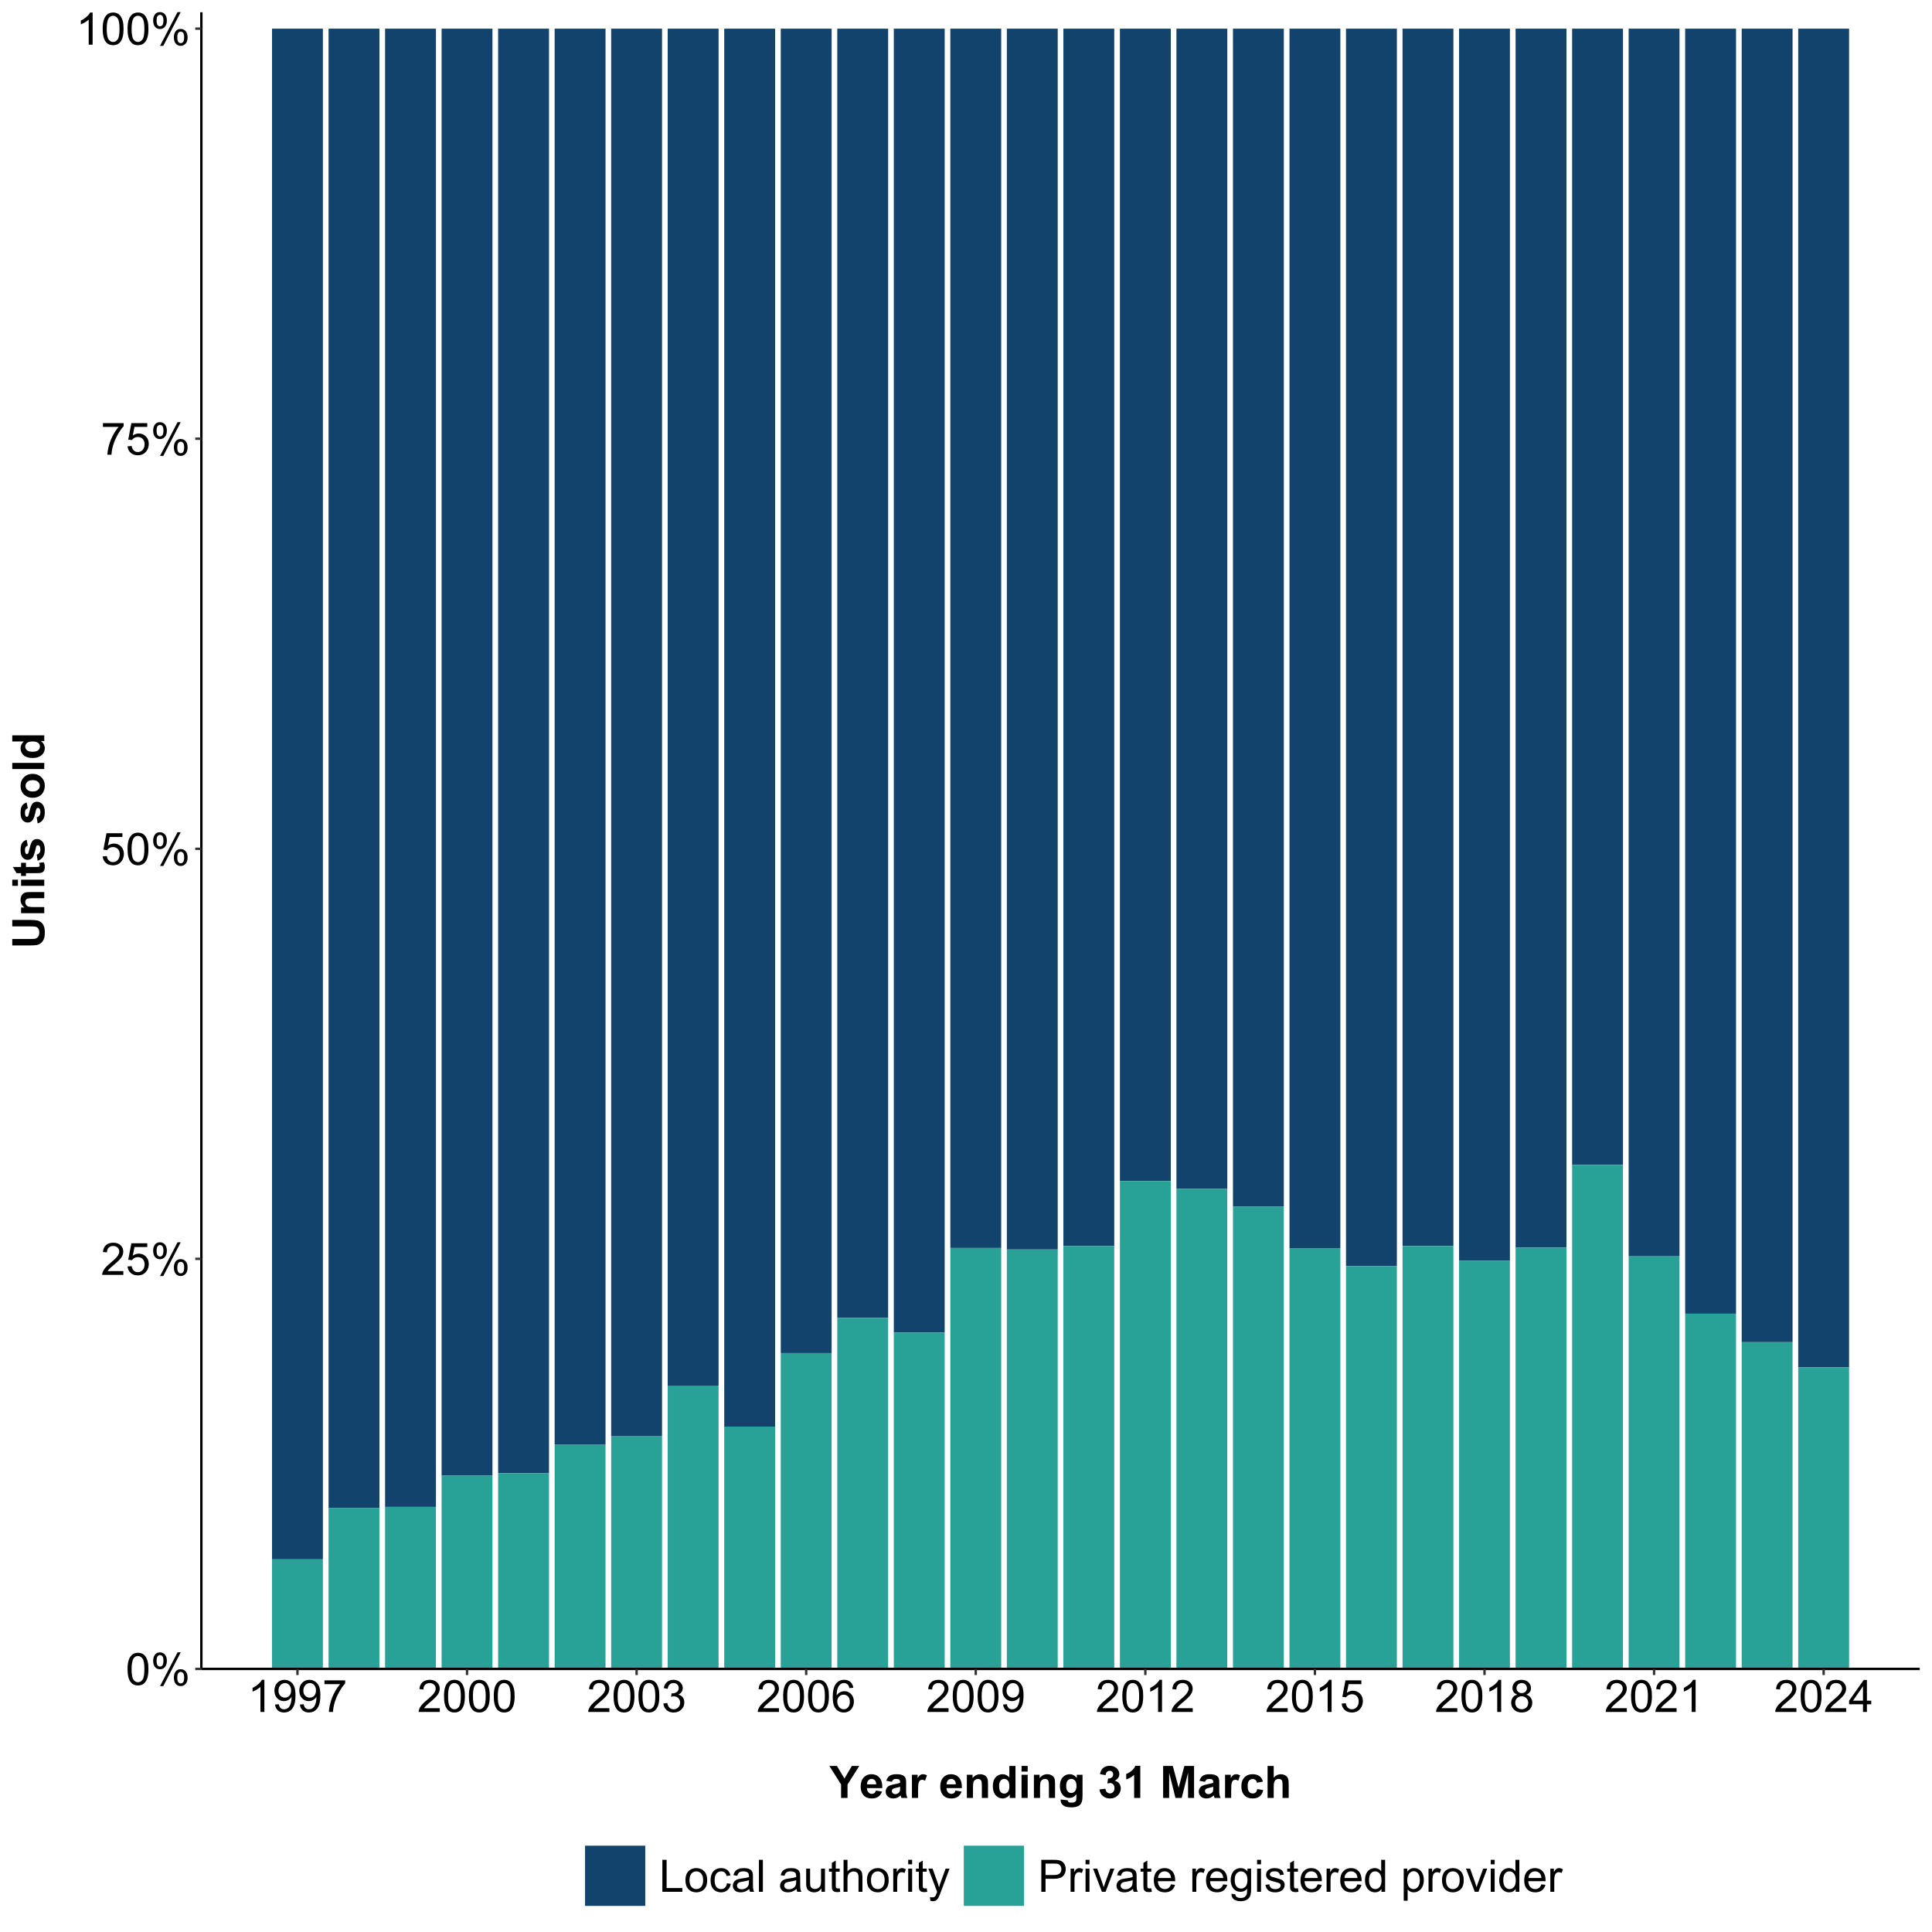 <?xml version="1.0" encoding="UTF-8"?>
<svg xmlns="http://www.w3.org/2000/svg" xmlns:xlink="http://www.w3.org/1999/xlink" width="864pt" height="864pt" viewBox="0 0 864 864" version="1.1">
<defs>
<g>
<symbol overflow="visible" id="glyph0-0">
<path style="stroke:none;" d="M 2.5 0 L 2.5 -12.5 L 12.5 -12.5 L 12.5 0 Z M 2.812 -0.312 L 12.188 -0.312 L 12.188 -12.188 L 2.812 -12.188 Z M 2.812 -0.312 "/>
</symbol>
<symbol overflow="visible" id="glyph0-1">
<path style="stroke:none;" d="M 0.828 -7.062 C 0.824 -8.75 1 -10.113 1.352 -11.148 C 1.699 -12.176 2.219 -12.973 2.906 -13.535 C 3.594 -14.094 4.457 -14.371 5.5 -14.375 C 6.262 -14.371 6.934 -14.219 7.52 -13.91 C 8.098 -13.598 8.578 -13.148 8.957 -12.57 C 9.332 -11.984 9.629 -11.277 9.844 -10.441 C 10.055 -9.605 10.16 -8.477 10.164 -7.062 C 10.16 -5.375 9.988 -4.02 9.648 -2.992 C 9.301 -1.957 8.785 -1.16 8.102 -0.602 C 7.41 -0.039 6.543 0.238 5.5 0.242 C 4.117 0.238 3.031 -0.254 2.246 -1.242 C 1.297 -2.43 0.824 -4.367 0.828 -7.062 Z M 2.637 -7.062 C 2.637 -4.707 2.91 -3.145 3.461 -2.367 C 4.012 -1.59 4.691 -1.199 5.5 -1.203 C 6.305 -1.199 6.984 -1.59 7.535 -2.375 C 8.082 -3.152 8.355 -4.715 8.359 -7.062 C 8.355 -9.414 8.082 -10.98 7.535 -11.758 C 6.984 -12.531 6.297 -12.918 5.477 -12.922 C 4.668 -12.918 4.023 -12.578 3.547 -11.895 C 2.938 -11.02 2.637 -9.406 2.637 -7.062 Z M 2.637 -7.062 "/>
</symbol>
<symbol overflow="visible" id="glyph0-2">
<path style="stroke:none;" d="M 1.164 -10.879 C 1.16 -11.898 1.418 -12.77 1.934 -13.488 C 2.445 -14.203 3.191 -14.559 4.172 -14.562 C 5.066 -14.559 5.809 -14.238 6.398 -13.598 C 6.988 -12.953 7.281 -12.012 7.285 -10.773 C 7.281 -9.559 6.984 -8.625 6.391 -7.973 C 5.793 -7.316 5.059 -6.988 4.188 -6.992 C 3.32 -6.988 2.602 -7.312 2.027 -7.957 C 1.449 -8.602 1.16 -9.574 1.164 -10.879 Z M 4.219 -13.352 C 3.781 -13.348 3.418 -13.16 3.129 -12.785 C 2.84 -12.406 2.695 -11.711 2.695 -10.703 C 2.695 -9.785 2.84 -9.141 3.133 -8.766 C 3.426 -8.391 3.789 -8.203 4.219 -8.203 C 4.66 -8.203 5.023 -8.391 5.316 -8.77 C 5.602 -9.145 5.746 -9.836 5.75 -10.84 C 5.746 -11.762 5.602 -12.41 5.312 -12.789 C 5.02 -13.16 4.656 -13.348 4.219 -13.352 Z M 4.227 0.527 L 12.062 -14.562 L 13.484 -14.562 L 5.684 0.527 Z M 10.422 -3.359 C 10.418 -4.383 10.676 -5.254 11.191 -5.969 C 11.703 -6.68 12.449 -7.035 13.438 -7.039 C 14.332 -7.035 15.078 -6.715 15.668 -6.078 C 16.258 -5.434 16.551 -4.492 16.555 -3.25 C 16.551 -2.039 16.254 -1.105 15.66 -0.453 C 15.062 0.203 14.324 0.527 13.445 0.527 C 12.578 0.527 11.859 0.207 11.285 -0.441 C 10.707 -1.086 10.418 -2.059 10.422 -3.359 Z M 13.484 -5.828 C 13.039 -5.824 12.676 -5.637 12.387 -5.262 C 12.098 -4.883 11.953 -4.188 11.953 -3.184 C 11.953 -2.27 12.098 -1.625 12.391 -1.25 C 12.684 -0.867 13.047 -0.68 13.477 -0.684 C 13.922 -0.68 14.289 -0.867 14.582 -1.25 C 14.871 -1.625 15.016 -2.316 15.02 -3.32 C 15.016 -4.242 14.871 -4.891 14.578 -5.266 C 14.285 -5.637 13.918 -5.824 13.484 -5.828 Z M 13.484 -5.828 "/>
</symbol>
<symbol overflow="visible" id="glyph0-3">
<path style="stroke:none;" d="M 10.07 -1.688 L 10.07 0 L 0.605 0 C 0.59 -0.422 0.66 -0.828 0.812 -1.219 C 1.051 -1.863 1.438 -2.496 1.969 -3.125 C 2.5 -3.746 3.266 -4.469 4.266 -5.293 C 5.82 -6.566 6.871 -7.578 7.422 -8.324 C 7.965 -9.07 8.238 -9.773 8.242 -10.438 C 8.238 -11.133 7.988 -11.723 7.496 -12.203 C 6.996 -12.68 6.348 -12.918 5.547 -12.922 C 4.699 -12.918 4.023 -12.664 3.516 -12.16 C 3.008 -11.648 2.75 -10.945 2.742 -10.047 L 0.938 -10.234 C 1.062 -11.582 1.527 -12.609 2.336 -13.316 C 3.141 -14.02 4.223 -14.371 5.586 -14.375 C 6.957 -14.371 8.047 -13.992 8.848 -13.23 C 9.645 -12.469 10.043 -11.523 10.047 -10.398 C 10.043 -9.824 9.926 -9.262 9.695 -8.711 C 9.457 -8.156 9.066 -7.574 8.527 -6.965 C 7.98 -6.352 7.078 -5.512 5.82 -4.445 C 4.762 -3.559 4.086 -2.957 3.789 -2.641 C 3.488 -2.324 3.242 -2.008 3.047 -1.688 Z M 10.07 -1.688 "/>
</symbol>
<symbol overflow="visible" id="glyph0-4">
<path style="stroke:none;" d="M 0.828 -3.75 L 2.676 -3.906 C 2.812 -3.004 3.129 -2.328 3.629 -1.879 C 4.121 -1.426 4.723 -1.199 5.43 -1.203 C 6.273 -1.199 6.988 -1.52 7.578 -2.16 C 8.16 -2.797 8.453 -3.641 8.457 -4.695 C 8.453 -5.695 8.172 -6.488 7.609 -7.07 C 7.043 -7.645 6.305 -7.934 5.398 -7.938 C 4.828 -7.934 4.32 -7.805 3.867 -7.551 C 3.41 -7.293 3.051 -6.961 2.793 -6.555 L 1.141 -6.766 L 2.531 -14.121 L 9.648 -14.121 L 9.648 -12.441 L 3.938 -12.441 L 3.164 -8.594 C 4.023 -9.191 4.922 -9.492 5.867 -9.492 C 7.113 -9.492 8.168 -9.059 9.031 -8.191 C 9.887 -7.324 10.316 -6.211 10.32 -4.852 C 10.316 -3.555 9.941 -2.434 9.188 -1.492 C 8.27 -0.336 7.016 0.238 5.43 0.242 C 4.125 0.238 3.062 -0.121 2.242 -0.852 C 1.418 -1.578 0.945 -2.547 0.828 -3.75 Z M 0.828 -3.75 "/>
</symbol>
<symbol overflow="visible" id="glyph0-5">
<path style="stroke:none;" d="M 0.945 -12.441 L 0.945 -14.133 L 10.215 -14.133 L 10.215 -12.766 C 9.301 -11.793 8.398 -10.504 7.504 -8.895 C 6.609 -7.285 5.918 -5.633 5.43 -3.938 C 5.074 -2.738 4.852 -1.426 4.758 0 L 2.949 0 C 2.965 -1.125 3.188 -2.484 3.613 -4.082 C 4.035 -5.676 4.641 -7.215 5.434 -8.695 C 6.223 -10.176 7.066 -11.422 7.961 -12.441 Z M 0.945 -12.441 "/>
</symbol>
<symbol overflow="visible" id="glyph0-6">
<path style="stroke:none;" d="M 7.453 0 L 5.695 0 L 5.695 -11.203 C 5.27 -10.797 4.711 -10.391 4.027 -9.988 C 3.34 -9.582 2.727 -9.281 2.18 -9.082 L 2.18 -10.781 C 3.16 -11.242 4.016 -11.801 4.754 -12.461 C 5.488 -13.113 6.012 -13.75 6.32 -14.375 L 7.453 -14.375 Z M 7.453 0 "/>
</symbol>
<symbol overflow="visible" id="glyph0-7">
<path style="stroke:none;" d="M 1.094 -3.312 L 2.781 -3.469 C 2.926 -2.672 3.199 -2.094 3.605 -1.738 C 4.004 -1.379 4.523 -1.199 5.156 -1.203 C 5.695 -1.199 6.168 -1.324 6.578 -1.574 C 6.98 -1.82 7.312 -2.148 7.578 -2.562 C 7.836 -2.973 8.055 -3.531 8.23 -4.238 C 8.406 -4.938 8.496 -5.656 8.496 -6.387 C 8.496 -6.465 8.492 -6.582 8.484 -6.738 C 8.133 -6.176 7.652 -5.719 7.047 -5.375 C 6.434 -5.023 5.773 -4.852 5.07 -4.852 C 3.879 -4.852 2.875 -5.281 2.059 -6.141 C 1.234 -7 0.824 -8.133 0.828 -9.539 C 0.824 -10.992 1.254 -12.16 2.113 -13.047 C 2.969 -13.93 4.043 -14.371 5.332 -14.375 C 6.262 -14.371 7.109 -14.121 7.883 -13.621 C 8.652 -13.117 9.238 -12.402 9.641 -11.477 C 10.039 -10.547 10.242 -9.207 10.242 -7.453 C 10.242 -5.621 10.043 -4.16 9.648 -3.078 C 9.25 -1.992 8.66 -1.168 7.875 -0.605 C 7.09 -0.039 6.168 0.238 5.117 0.242 C 3.992 0.238 3.078 -0.066 2.371 -0.688 C 1.66 -1.305 1.234 -2.18 1.094 -3.312 Z M 8.289 -9.629 C 8.285 -10.633 8.016 -11.434 7.484 -12.031 C 6.945 -12.621 6.301 -12.918 5.547 -12.922 C 4.762 -12.918 4.082 -12.602 3.504 -11.965 C 2.926 -11.324 2.637 -10.496 2.637 -9.484 C 2.637 -8.57 2.91 -7.828 3.461 -7.262 C 4.012 -6.688 4.691 -6.402 5.5 -6.406 C 6.309 -6.402 6.977 -6.688 7.504 -7.262 C 8.023 -7.828 8.285 -8.617 8.289 -9.629 Z M 8.289 -9.629 "/>
</symbol>
<symbol overflow="visible" id="glyph0-8">
<path style="stroke:none;" d="M 0.84 -3.781 L 2.598 -4.016 C 2.793 -3.016 3.137 -2.297 3.625 -1.859 C 4.109 -1.418 4.699 -1.199 5.398 -1.203 C 6.223 -1.199 6.922 -1.488 7.496 -2.062 C 8.062 -2.633 8.348 -3.34 8.352 -4.188 C 8.348 -4.992 8.086 -5.656 7.559 -6.184 C 7.027 -6.707 6.355 -6.973 5.547 -6.973 C 5.211 -6.973 4.797 -6.906 4.305 -6.777 L 4.5 -8.32 C 4.617 -8.305 4.711 -8.297 4.785 -8.301 C 5.531 -8.297 6.203 -8.492 6.805 -8.887 C 7.398 -9.273 7.699 -9.875 7.703 -10.695 C 7.699 -11.336 7.48 -11.871 7.051 -12.293 C 6.613 -12.715 6.051 -12.926 5.359 -12.93 C 4.676 -12.926 4.105 -12.711 3.652 -12.285 C 3.191 -11.852 2.898 -11.207 2.773 -10.352 L 1.016 -10.664 C 1.227 -11.84 1.715 -12.75 2.48 -13.402 C 3.238 -14.047 4.188 -14.371 5.32 -14.375 C 6.102 -14.371 6.82 -14.203 7.48 -13.871 C 8.137 -13.531 8.641 -13.074 8.988 -12.5 C 9.336 -11.918 9.508 -11.305 9.512 -10.656 C 9.508 -10.035 9.344 -9.473 9.012 -8.965 C 8.68 -8.457 8.188 -8.051 7.539 -7.754 C 8.383 -7.555 9.039 -7.152 9.512 -6.539 C 9.977 -5.922 10.211 -5.148 10.215 -4.227 C 10.211 -2.973 9.758 -1.914 8.848 -1.047 C 7.934 -0.18 6.781 0.25 5.391 0.254 C 4.133 0.25 3.09 -0.121 2.262 -0.867 C 1.43 -1.617 0.953 -2.586 0.84 -3.781 Z M 0.84 -3.781 "/>
</symbol>
<symbol overflow="visible" id="glyph0-9">
<path style="stroke:none;" d="M 9.953 -10.812 L 8.203 -10.672 C 8.047 -11.359 7.824 -11.863 7.539 -12.18 C 7.062 -12.676 6.477 -12.926 5.781 -12.93 C 5.219 -12.926 4.727 -12.77 4.305 -12.461 C 3.75 -12.055 3.312 -11.465 2.996 -10.691 C 2.676 -9.914 2.512 -8.812 2.5 -7.383 C 2.918 -8.027 3.434 -8.504 4.051 -8.82 C 4.66 -9.129 5.305 -9.285 5.977 -9.289 C 7.148 -9.285 8.145 -8.855 8.969 -7.992 C 9.789 -7.129 10.199 -6.012 10.203 -4.648 C 10.199 -3.746 10.008 -2.91 9.621 -2.141 C 9.234 -1.367 8.703 -0.777 8.027 -0.371 C 7.348 0.039 6.578 0.238 5.723 0.242 C 4.254 0.238 3.059 -0.297 2.137 -1.371 C 1.211 -2.449 0.75 -4.223 0.75 -6.699 C 0.75 -9.465 1.262 -11.477 2.285 -12.734 C 3.176 -13.824 4.375 -14.371 5.891 -14.375 C 7.012 -14.371 7.934 -14.055 8.656 -13.426 C 9.371 -12.793 9.805 -11.922 9.953 -10.812 Z M 2.773 -4.641 C 2.77 -4.031 2.898 -3.449 3.16 -2.898 C 3.414 -2.344 3.773 -1.922 4.238 -1.637 C 4.695 -1.344 5.184 -1.199 5.695 -1.203 C 6.434 -1.199 7.07 -1.5 7.605 -2.102 C 8.137 -2.699 8.402 -3.512 8.406 -4.539 C 8.402 -5.527 8.141 -6.309 7.617 -6.879 C 7.09 -7.449 6.426 -7.734 5.625 -7.734 C 4.828 -7.734 4.152 -7.449 3.602 -6.879 C 3.047 -6.309 2.77 -5.562 2.773 -4.641 Z M 2.773 -4.641 "/>
</symbol>
<symbol overflow="visible" id="glyph0-10">
<path style="stroke:none;" d="M 3.535 -7.766 C 2.801 -8.027 2.262 -8.41 1.914 -8.906 C 1.559 -9.398 1.383 -9.988 1.387 -10.684 C 1.383 -11.723 1.758 -12.598 2.508 -13.309 C 3.258 -14.016 4.254 -14.371 5.5 -14.375 C 6.746 -14.371 7.75 -14.008 8.516 -13.285 C 9.273 -12.555 9.656 -11.672 9.656 -10.633 C 9.656 -9.969 9.48 -9.391 9.133 -8.902 C 8.785 -8.406 8.258 -8.027 7.547 -7.766 C 8.426 -7.477 9.094 -7.016 9.555 -6.379 C 10.012 -5.738 10.242 -4.977 10.242 -4.094 C 10.242 -2.867 9.809 -1.84 8.945 -1.008 C 8.078 -0.176 6.938 0.238 5.527 0.242 C 4.109 0.238 2.973 -0.176 2.109 -1.012 C 1.242 -1.844 0.809 -2.887 0.812 -4.141 C 0.809 -5.07 1.043 -5.852 1.52 -6.48 C 1.988 -7.105 2.66 -7.531 3.535 -7.766 Z M 3.184 -10.742 C 3.18 -10.062 3.398 -9.512 3.836 -9.082 C 4.27 -8.652 4.836 -8.438 5.539 -8.438 C 6.211 -8.438 6.766 -8.648 7.203 -9.078 C 7.633 -9.5 7.852 -10.023 7.852 -10.645 C 7.852 -11.285 7.629 -11.828 7.184 -12.27 C 6.738 -12.707 6.18 -12.926 5.516 -12.93 C 4.844 -12.926 4.289 -12.711 3.848 -12.285 C 3.402 -11.852 3.18 -11.336 3.184 -10.742 Z M 2.617 -4.133 C 2.613 -3.625 2.73 -3.141 2.973 -2.676 C 3.207 -2.203 3.562 -1.84 4.031 -1.586 C 4.5 -1.328 5.004 -1.199 5.547 -1.203 C 6.383 -1.199 7.074 -1.469 7.625 -2.012 C 8.168 -2.547 8.441 -3.234 8.445 -4.07 C 8.441 -4.918 8.16 -5.617 7.602 -6.172 C 7.035 -6.719 6.332 -6.996 5.488 -7 C 4.66 -6.996 3.977 -6.723 3.434 -6.18 C 2.887 -5.629 2.613 -4.945 2.617 -4.133 Z M 2.617 -4.133 "/>
</symbol>
<symbol overflow="visible" id="glyph0-11">
<path style="stroke:none;" d="M 6.465 0 L 6.465 -3.43 L 0.254 -3.43 L 0.254 -5.039 L 6.789 -14.316 L 8.223 -14.316 L 8.223 -5.039 L 10.156 -5.039 L 10.156 -3.43 L 8.223 -3.43 L 8.223 0 Z M 6.465 -5.039 L 6.465 -11.492 L 1.984 -5.039 Z M 6.465 -5.039 "/>
</symbol>
<symbol overflow="visible" id="glyph0-12">
<path style="stroke:none;" d="M 1.465 0 L 1.465 -14.316 L 3.359 -14.316 L 3.359 -1.688 L 10.41 -1.688 L 10.41 0 Z M 1.465 0 "/>
</symbol>
<symbol overflow="visible" id="glyph0-13">
<path style="stroke:none;" d="M 0.664 -5.188 C 0.66 -7.102 1.195 -8.523 2.266 -9.453 C 3.152 -10.219 4.238 -10.605 5.527 -10.605 C 6.949 -10.605 8.117 -10.137 9.023 -9.203 C 9.93 -8.27 10.383 -6.98 10.383 -5.332 C 10.383 -3.996 10.18 -2.945 9.781 -2.18 C 9.375 -1.414 8.793 -0.82 8.031 -0.398 C 7.262 0.023 6.426 0.234 5.527 0.234 C 4.074 0.234 2.902 -0.23 2.008 -1.16 C 1.109 -2.09 0.66 -3.43 0.664 -5.188 Z M 2.469 -5.188 C 2.465 -3.855 2.758 -2.863 3.34 -2.203 C 3.918 -1.539 4.645 -1.207 5.527 -1.211 C 6.395 -1.207 7.121 -1.539 7.703 -2.207 C 8.281 -2.867 8.57 -3.879 8.574 -5.242 C 8.57 -6.523 8.281 -7.496 7.699 -8.156 C 7.117 -8.816 6.391 -9.145 5.527 -9.148 C 4.645 -9.145 3.918 -8.816 3.34 -8.164 C 2.758 -7.504 2.465 -6.512 2.469 -5.188 Z M 2.469 -5.188 "/>
</symbol>
<symbol overflow="visible" id="glyph0-14">
<path style="stroke:none;" d="M 8.086 -3.797 L 9.812 -3.574 C 9.621 -2.383 9.137 -1.449 8.363 -0.777 C 7.582 -0.102 6.629 0.234 5.5 0.234 C 4.074 0.234 2.934 -0.227 2.074 -1.156 C 1.211 -2.078 0.777 -3.41 0.781 -5.148 C 0.777 -6.266 0.965 -7.246 1.336 -8.086 C 1.707 -8.922 2.27 -9.551 3.031 -9.973 C 3.789 -10.395 4.617 -10.605 5.508 -10.605 C 6.633 -10.605 7.551 -10.32 8.27 -9.75 C 8.98 -9.18 9.441 -8.371 9.648 -7.324 L 7.938 -7.062 C 7.773 -7.754 7.484 -8.277 7.074 -8.633 C 6.656 -8.98 6.16 -9.156 5.578 -9.16 C 4.691 -9.156 3.969 -8.84 3.418 -8.207 C 2.859 -7.57 2.582 -6.566 2.586 -5.195 C 2.582 -3.801 2.852 -2.789 3.387 -2.156 C 3.918 -1.523 4.613 -1.207 5.477 -1.211 C 6.168 -1.207 6.746 -1.418 7.207 -1.844 C 7.668 -2.266 7.961 -2.918 8.086 -3.797 Z M 8.086 -3.797 "/>
</symbol>
<symbol overflow="visible" id="glyph0-15">
<path style="stroke:none;" d="M 8.086 -1.281 C 7.434 -0.723 6.805 -0.332 6.207 -0.105 C 5.602 0.121 4.957 0.234 4.266 0.234 C 3.125 0.234 2.25 -0.043 1.641 -0.602 C 1.027 -1.156 0.719 -1.867 0.723 -2.734 C 0.719 -3.238 0.836 -3.703 1.066 -4.125 C 1.297 -4.547 1.598 -4.883 1.977 -5.137 C 2.348 -5.387 2.77 -5.578 3.242 -5.711 C 3.582 -5.801 4.105 -5.891 4.805 -5.977 C 6.223 -6.145 7.266 -6.344 7.938 -6.582 C 7.941 -6.82 7.945 -6.973 7.949 -7.039 C 7.945 -7.754 7.781 -8.262 7.453 -8.555 C 7 -8.949 6.332 -9.145 5.449 -9.148 C 4.621 -9.145 4.008 -9 3.617 -8.715 C 3.219 -8.422 2.93 -7.91 2.742 -7.18 L 1.023 -7.414 C 1.176 -8.145 1.434 -8.738 1.797 -9.195 C 2.152 -9.645 2.672 -9.992 3.352 -10.238 C 4.027 -10.48 4.809 -10.605 5.703 -10.605 C 6.586 -10.605 7.305 -10.5 7.859 -10.293 C 8.41 -10.082 8.82 -9.82 9.082 -9.504 C 9.34 -9.188 9.52 -8.789 9.629 -8.312 C 9.684 -8.008 9.715 -7.465 9.719 -6.688 L 9.719 -4.344 C 9.715 -2.707 9.75 -1.676 9.828 -1.242 C 9.898 -0.809 10.047 -0.395 10.273 0 L 8.438 0 C 8.254 -0.363 8.137 -0.789 8.086 -1.281 Z M 7.938 -5.203 C 7.301 -4.941 6.344 -4.719 5.07 -4.539 C 4.344 -4.434 3.832 -4.316 3.535 -4.188 C 3.23 -4.055 3 -3.863 2.84 -3.617 C 2.676 -3.363 2.594 -3.086 2.598 -2.781 C 2.594 -2.309 2.773 -1.918 3.129 -1.609 C 3.484 -1.293 4.004 -1.137 4.688 -1.141 C 5.363 -1.137 5.965 -1.285 6.492 -1.586 C 7.02 -1.879 7.406 -2.285 7.656 -2.805 C 7.84 -3.199 7.934 -3.785 7.938 -4.562 Z M 7.938 -5.203 "/>
</symbol>
<symbol overflow="visible" id="glyph0-16">
<path style="stroke:none;" d="M 1.281 0 L 1.281 -14.316 L 3.039 -14.316 L 3.039 0 Z M 1.281 0 "/>
</symbol>
<symbol overflow="visible" id="glyph0-17">
<path style="stroke:none;" d=""/>
</symbol>
<symbol overflow="visible" id="glyph0-18">
<path style="stroke:none;" d="M 8.117 0 L 8.117 -1.523 C 7.305 -0.352 6.207 0.234 4.824 0.234 C 4.207 0.234 3.637 0.117 3.109 -0.117 C 2.574 -0.352 2.18 -0.645 1.926 -1 C 1.668 -1.352 1.488 -1.785 1.387 -2.305 C 1.312 -2.645 1.277 -3.191 1.281 -3.945 L 1.281 -10.371 L 3.039 -10.371 L 3.039 -4.617 C 3.035 -3.699 3.07 -3.082 3.145 -2.766 C 3.254 -2.301 3.488 -1.938 3.848 -1.676 C 4.203 -1.41 4.645 -1.277 5.176 -1.281 C 5.699 -1.277 6.195 -1.41 6.66 -1.684 C 7.117 -1.949 7.445 -2.316 7.641 -2.785 C 7.832 -3.246 7.926 -3.922 7.93 -4.812 L 7.93 -10.371 L 9.688 -10.371 L 9.688 0 Z M 8.117 0 "/>
</symbol>
<symbol overflow="visible" id="glyph0-19">
<path style="stroke:none;" d="M 5.156 -1.57 L 5.41 -0.02 C 4.91 0.086 4.469 0.133 4.082 0.137 C 3.441 0.133 2.945 0.035 2.598 -0.164 C 2.242 -0.367 1.996 -0.633 1.855 -0.961 C 1.711 -1.289 1.641 -1.98 1.641 -3.039 L 1.641 -9.004 L 0.352 -9.004 L 0.352 -10.371 L 1.641 -10.371 L 1.641 -12.938 L 3.391 -13.992 L 3.391 -10.371 L 5.156 -10.371 L 5.156 -9.004 L 3.391 -9.004 L 3.391 -2.938 C 3.387 -2.434 3.418 -2.113 3.48 -1.973 C 3.543 -1.828 3.641 -1.715 3.781 -1.629 C 3.918 -1.543 4.121 -1.5 4.383 -1.504 C 4.578 -1.5 4.836 -1.523 5.156 -1.57 Z M 5.156 -1.57 "/>
</symbol>
<symbol overflow="visible" id="glyph0-20">
<path style="stroke:none;" d="M 1.32 0 L 1.32 -14.316 L 3.078 -14.316 L 3.078 -9.18 C 3.891 -10.129 4.926 -10.605 6.18 -10.605 C 6.949 -10.605 7.617 -10.453 8.184 -10.148 C 8.746 -9.844 9.152 -9.426 9.398 -8.895 C 9.641 -8.359 9.762 -7.582 9.766 -6.57 L 9.766 0 L 8.008 0 L 8.008 -6.57 C 8.004 -7.445 7.812 -8.086 7.438 -8.492 C 7.055 -8.891 6.516 -9.094 5.82 -9.094 C 5.297 -9.094 4.809 -8.957 4.352 -8.688 C 3.891 -8.414 3.562 -8.047 3.371 -7.586 C 3.172 -7.121 3.074 -6.484 3.078 -5.672 L 3.078 0 Z M 1.32 0 "/>
</symbol>
<symbol overflow="visible" id="glyph0-21">
<path style="stroke:none;" d="M 1.297 0 L 1.297 -10.371 L 2.883 -10.371 L 2.883 -8.797 C 3.281 -9.531 3.652 -10.02 3.996 -10.254 C 4.34 -10.488 4.715 -10.605 5.125 -10.605 C 5.715 -10.605 6.316 -10.414 6.934 -10.039 L 6.328 -8.406 C 5.898 -8.66 5.469 -8.789 5.039 -8.789 C 4.652 -8.789 4.305 -8.672 4.004 -8.441 C 3.695 -8.207 3.48 -7.887 3.352 -7.48 C 3.152 -6.852 3.051 -6.168 3.055 -5.43 L 3.055 0 Z M 1.297 0 "/>
</symbol>
<symbol overflow="visible" id="glyph0-22">
<path style="stroke:none;" d="M 1.328 -12.297 L 1.328 -14.316 L 3.086 -14.316 L 3.086 -12.297 Z M 1.328 0 L 1.328 -10.371 L 3.086 -10.371 L 3.086 0 Z M 1.328 0 "/>
</symbol>
<symbol overflow="visible" id="glyph0-23">
<path style="stroke:none;" d="M 1.242 3.992 L 1.047 2.344 C 1.426 2.445 1.762 2.496 2.051 2.5 C 2.441 2.496 2.754 2.43 2.988 2.305 C 3.223 2.172 3.414 1.992 3.562 1.758 C 3.672 1.578 3.852 1.141 4.102 0.449 C 4.133 0.352 4.184 0.207 4.258 0.02 L 0.32 -10.371 L 2.219 -10.371 L 4.375 -4.367 C 4.652 -3.602 4.902 -2.801 5.125 -1.961 C 5.324 -2.766 5.566 -3.555 5.852 -4.328 L 8.066 -10.371 L 9.824 -10.371 L 5.879 0.176 C 5.449 1.312 5.121 2.098 4.891 2.531 C 4.574 3.109 4.215 3.531 3.816 3.805 C 3.41 4.07 2.93 4.207 2.375 4.211 C 2.031 4.207 1.656 4.133 1.242 3.992 Z M 1.242 3.992 "/>
</symbol>
<symbol overflow="visible" id="glyph0-24">
<path style="stroke:none;" d="M 1.543 0 L 1.543 -14.316 L 6.945 -14.316 C 7.891 -14.312 8.617 -14.27 9.121 -14.18 C 9.82 -14.062 10.41 -13.836 10.887 -13.508 C 11.363 -13.176 11.746 -12.719 12.035 -12.129 C 12.324 -11.535 12.469 -10.883 12.469 -10.176 C 12.469 -8.957 12.082 -7.926 11.309 -7.086 C 10.535 -6.238 9.133 -5.816 7.109 -5.82 L 3.438 -5.82 L 3.438 0 Z M 3.438 -7.508 L 7.141 -7.508 C 8.363 -7.504 9.23 -7.734 9.746 -8.191 C 10.254 -8.645 10.512 -9.285 10.516 -10.117 C 10.512 -10.715 10.359 -11.227 10.062 -11.656 C 9.758 -12.078 9.359 -12.359 8.867 -12.5 C 8.547 -12.578 7.961 -12.621 7.102 -12.625 L 3.438 -12.625 Z M 3.438 -7.508 "/>
</symbol>
<symbol overflow="visible" id="glyph0-25">
<path style="stroke:none;" d="M 4.199 0 L 0.254 -10.371 L 2.109 -10.371 L 4.336 -4.16 C 4.574 -3.488 4.793 -2.789 5 -2.07 C 5.152 -2.613 5.371 -3.273 5.656 -4.043 L 7.961 -10.371 L 9.766 -10.371 L 5.84 0 Z M 4.199 0 "/>
</symbol>
<symbol overflow="visible" id="glyph0-26">
<path style="stroke:none;" d="M 8.418 -3.34 L 10.234 -3.117 C 9.945 -2.055 9.414 -1.23 8.641 -0.645 C 7.863 -0.059 6.875 0.234 5.672 0.234 C 4.156 0.234 2.953 -0.23 2.066 -1.168 C 1.176 -2.098 0.73 -3.41 0.734 -5.098 C 0.73 -6.84 1.18 -8.191 2.082 -9.16 C 2.977 -10.121 4.145 -10.605 5.578 -10.605 C 6.961 -10.605 8.09 -10.133 8.973 -9.188 C 9.848 -8.242 10.289 -6.914 10.293 -5.203 C 10.289 -5.098 10.285 -4.941 10.281 -4.734 L 2.547 -4.734 C 2.613 -3.594 2.938 -2.719 3.516 -2.117 C 4.094 -1.508 4.816 -1.207 5.684 -1.211 C 6.324 -1.207 6.871 -1.375 7.332 -1.719 C 7.785 -2.055 8.148 -2.598 8.418 -3.34 Z M 2.648 -6.18 L 8.438 -6.18 C 8.359 -7.051 8.137 -7.707 7.773 -8.145 C 7.211 -8.82 6.484 -9.156 5.594 -9.16 C 4.785 -9.156 4.105 -8.887 3.559 -8.348 C 3.004 -7.805 2.703 -7.082 2.648 -6.18 Z M 2.648 -6.18 "/>
</symbol>
<symbol overflow="visible" id="glyph0-27">
<path style="stroke:none;" d="M 0.996 0.859 L 2.703 1.113 C 2.773 1.641 2.973 2.023 3.301 2.266 C 3.73 2.59 4.328 2.754 5.086 2.754 C 5.898 2.754 6.527 2.59 6.973 2.266 C 7.414 1.938 7.711 1.48 7.871 0.898 C 7.957 0.535 8 -0.215 8 -1.359 C 7.227 -0.453 6.27 0 5.125 0 C 3.699 0 2.598 -0.512 1.816 -1.543 C 1.035 -2.566 0.645 -3.801 0.645 -5.242 C 0.645 -6.23 0.82 -7.145 1.18 -7.98 C 1.535 -8.816 2.055 -9.461 2.738 -9.922 C 3.414 -10.375 4.215 -10.605 5.137 -10.605 C 6.359 -10.605 7.367 -10.109 8.164 -9.121 L 8.164 -10.371 L 9.785 -10.371 L 9.785 -1.406 C 9.785 0.207 9.617 1.352 9.289 2.027 C 8.957 2.699 8.438 3.23 7.727 3.625 C 7.012 4.012 6.137 4.207 5.098 4.211 C 3.859 4.207 2.859 3.93 2.098 3.375 C 1.336 2.816 0.969 1.977 0.996 0.859 Z M 2.453 -5.371 C 2.449 -4.008 2.719 -3.016 3.262 -2.391 C 3.797 -1.766 4.473 -1.453 5.293 -1.453 C 6.098 -1.453 6.777 -1.762 7.324 -2.387 C 7.871 -3.004 8.145 -3.98 8.145 -5.312 C 8.145 -6.582 7.859 -7.539 7.297 -8.184 C 6.73 -8.824 6.055 -9.145 5.266 -9.148 C 4.48 -9.145 3.816 -8.828 3.273 -8.195 C 2.723 -7.559 2.449 -6.617 2.453 -5.371 Z M 2.453 -5.371 "/>
</symbol>
<symbol overflow="visible" id="glyph0-28">
<path style="stroke:none;" d="M 0.617 -3.094 L 2.352 -3.367 C 2.445 -2.668 2.719 -2.133 3.168 -1.766 C 3.609 -1.391 4.234 -1.207 5.039 -1.211 C 5.844 -1.207 6.441 -1.371 6.836 -1.703 C 7.223 -2.027 7.418 -2.414 7.422 -2.859 C 7.418 -3.258 7.246 -3.57 6.906 -3.797 C 6.66 -3.953 6.062 -4.152 5.109 -4.395 C 3.816 -4.719 2.922 -5 2.426 -5.238 C 1.926 -5.473 1.547 -5.801 1.293 -6.223 C 1.031 -6.645 0.902 -7.109 0.906 -7.617 C 0.902 -8.078 1.008 -8.504 1.223 -8.902 C 1.434 -9.293 1.723 -9.621 2.09 -9.883 C 2.359 -10.082 2.73 -10.254 3.207 -10.395 C 3.676 -10.535 4.184 -10.605 4.727 -10.605 C 5.535 -10.605 6.25 -10.488 6.867 -10.254 C 7.484 -10.02 7.938 -9.699 8.23 -9.301 C 8.523 -8.898 8.727 -8.363 8.836 -7.695 L 7.117 -7.461 C 7.035 -7.992 6.809 -8.41 6.438 -8.711 C 6.062 -9.008 5.535 -9.156 4.852 -9.16 C 4.043 -9.156 3.465 -9.023 3.125 -8.758 C 2.777 -8.488 2.605 -8.176 2.609 -7.82 C 2.605 -7.59 2.676 -7.387 2.82 -7.207 C 2.961 -7.016 3.188 -6.859 3.496 -6.738 C 3.668 -6.672 4.184 -6.52 5.047 -6.289 C 6.289 -5.953 7.16 -5.684 7.652 -5.473 C 8.145 -5.262 8.527 -4.953 8.809 -4.551 C 9.082 -4.145 9.223 -3.645 9.227 -3.047 C 9.223 -2.461 9.051 -1.906 8.715 -1.391 C 8.371 -0.871 7.879 -0.473 7.234 -0.191 C 6.59 0.094 5.859 0.234 5.047 0.234 C 3.695 0.234 2.668 -0.043 1.965 -0.605 C 1.254 -1.16 0.805 -1.992 0.617 -3.094 Z M 0.617 -3.094 "/>
</symbol>
<symbol overflow="visible" id="glyph0-29">
<path style="stroke:none;" d="M 8.047 0 L 8.047 -1.309 C 7.387 -0.277 6.422 0.234 5.148 0.234 C 4.316 0.234 3.555 0.008 2.867 -0.449 C 2.172 -0.902 1.637 -1.539 1.254 -2.359 C 0.871 -3.176 0.68 -4.113 0.684 -5.176 C 0.68 -6.207 0.852 -7.148 1.199 -7.992 C 1.543 -8.836 2.062 -9.48 2.754 -9.93 C 3.441 -10.379 4.211 -10.605 5.07 -10.605 C 5.691 -10.605 6.25 -10.473 6.738 -10.207 C 7.223 -9.941 7.617 -9.598 7.93 -9.18 L 7.93 -14.316 L 9.68 -14.316 L 9.68 0 Z M 2.492 -5.176 C 2.488 -3.844 2.77 -2.852 3.332 -2.195 C 3.891 -1.535 4.551 -1.207 5.312 -1.211 C 6.078 -1.207 6.73 -1.52 7.27 -2.152 C 7.805 -2.777 8.074 -3.738 8.078 -5.031 C 8.074 -6.445 7.801 -7.484 7.258 -8.152 C 6.707 -8.812 6.031 -9.145 5.234 -9.148 C 4.449 -9.145 3.797 -8.828 3.277 -8.191 C 2.75 -7.551 2.488 -6.543 2.492 -5.176 Z M 2.492 -5.176 "/>
</symbol>
<symbol overflow="visible" id="glyph0-30">
<path style="stroke:none;" d="M 1.32 3.977 L 1.32 -10.371 L 2.922 -10.371 L 2.922 -9.023 C 3.293 -9.547 3.719 -9.941 4.199 -10.207 C 4.672 -10.473 5.25 -10.605 5.93 -10.605 C 6.812 -10.605 7.594 -10.375 8.273 -9.922 C 8.949 -9.461 9.457 -8.82 9.805 -7.992 C 10.145 -7.164 10.316 -6.254 10.32 -5.266 C 10.316 -4.199 10.129 -3.242 9.75 -2.398 C 9.367 -1.547 8.812 -0.898 8.09 -0.445 C 7.359 0.008 6.598 0.234 5.801 0.234 C 5.215 0.234 4.688 0.113 4.223 -0.137 C 3.754 -0.379 3.371 -0.691 3.078 -1.074 L 3.078 3.977 Z M 2.91 -5.125 C 2.906 -3.789 3.176 -2.805 3.719 -2.168 C 4.258 -1.527 4.914 -1.207 5.684 -1.211 C 6.465 -1.207 7.133 -1.539 7.688 -2.203 C 8.242 -2.863 8.52 -3.887 8.523 -5.273 C 8.52 -6.594 8.246 -7.582 7.707 -8.242 C 7.16 -8.895 6.512 -9.223 5.762 -9.227 C 5.012 -9.223 4.352 -8.871 3.773 -8.176 C 3.195 -7.473 2.906 -6.457 2.91 -5.125 Z M 2.91 -5.125 "/>
</symbol>
<symbol overflow="visible" id="glyph1-0">
<path style="stroke:none;" d="M 2.5 0 L 2.5 -12.5 L 12.5 -12.5 L 12.5 0 Z M 2.812 -0.312 L 12.188 -0.312 L 12.188 -12.188 L 2.812 -12.188 Z M 2.812 -0.312 "/>
</symbol>
<symbol overflow="visible" id="glyph1-1">
<path style="stroke:none;" d="M 5.215 0 L 5.215 -6.023 L -0.031 -14.316 L 3.359 -14.316 L 6.727 -8.652 L 10.031 -14.316 L 13.359 -14.316 L 8.094 -6.008 L 8.094 0 Z M 5.215 0 "/>
</symbol>
<symbol overflow="visible" id="glyph1-2">
<path style="stroke:none;" d="M 7.441 -3.301 L 10.176 -2.844 C 9.82 -1.836 9.266 -1.074 8.512 -0.551 C 7.75 -0.027 6.801 0.234 5.664 0.234 C 3.859 0.234 2.523 -0.352 1.66 -1.531 C 0.973 -2.473 0.633 -3.668 0.633 -5.109 C 0.633 -6.828 1.082 -8.172 1.98 -9.145 C 2.879 -10.117 4.016 -10.605 5.391 -10.605 C 6.93 -10.605 8.145 -10.094 9.043 -9.074 C 9.934 -8.055 10.359 -6.496 10.32 -4.395 L 3.445 -4.395 C 3.465 -3.578 3.684 -2.941 4.109 -2.492 C 4.531 -2.039 5.062 -1.816 5.695 -1.816 C 6.121 -1.816 6.48 -1.934 6.777 -2.168 C 7.07 -2.402 7.293 -2.777 7.441 -3.301 Z M 7.598 -6.074 C 7.578 -6.867 7.375 -7.473 6.984 -7.887 C 6.594 -8.301 6.117 -8.508 5.555 -8.508 C 4.953 -8.508 4.457 -8.289 4.07 -7.852 C 3.676 -7.414 3.484 -6.82 3.496 -6.074 Z M 7.598 -6.074 "/>
</symbol>
<symbol overflow="visible" id="glyph1-3">
<path style="stroke:none;" d="M 3.484 -7.207 L 0.996 -7.656 C 1.273 -8.656 1.754 -9.398 2.441 -9.883 C 3.125 -10.363 4.141 -10.605 5.488 -10.605 C 6.711 -10.605 7.621 -10.457 8.223 -10.168 C 8.816 -9.875 9.238 -9.508 9.484 -9.066 C 9.727 -8.617 9.848 -7.801 9.852 -6.609 L 9.824 -3.406 C 9.82 -2.492 9.863 -1.82 9.953 -1.391 C 10.039 -0.953 10.203 -0.492 10.449 0 L 7.734 0 C 7.66 -0.18 7.57 -0.449 7.469 -0.812 C 7.422 -0.973 7.391 -1.078 7.375 -1.133 C 6.902 -0.672 6.402 -0.332 5.871 -0.105 C 5.336 0.121 4.766 0.234 4.16 0.234 C 3.09 0.234 2.246 -0.055 1.633 -0.633 C 1.016 -1.211 0.707 -1.941 0.711 -2.832 C 0.707 -3.414 0.848 -3.938 1.133 -4.398 C 1.41 -4.855 1.805 -5.207 2.309 -5.453 C 2.812 -5.695 3.539 -5.91 4.492 -6.094 C 5.77 -6.332 6.656 -6.555 7.156 -6.766 L 7.156 -7.039 C 7.152 -7.562 7.023 -7.941 6.766 -8.168 C 6.504 -8.395 6.012 -8.508 5.293 -8.508 C 4.801 -8.508 4.422 -8.41 4.152 -8.219 C 3.875 -8.023 3.652 -7.688 3.484 -7.207 Z M 7.156 -4.98 C 6.805 -4.863 6.25 -4.723 5.488 -4.559 C 4.723 -4.395 4.223 -4.234 3.992 -4.082 C 3.633 -3.828 3.457 -3.508 3.457 -3.117 C 3.457 -2.73 3.598 -2.395 3.887 -2.117 C 4.168 -1.836 4.535 -1.699 4.98 -1.699 C 5.473 -1.699 5.945 -1.859 6.398 -2.188 C 6.727 -2.43 6.941 -2.734 7.051 -3.094 C 7.117 -3.328 7.152 -3.773 7.156 -4.434 Z M 7.156 -4.98 "/>
</symbol>
<symbol overflow="visible" id="glyph1-4">
<path style="stroke:none;" d="M 4.062 0 L 1.32 0 L 1.32 -10.371 L 3.867 -10.371 L 3.867 -8.898 C 4.305 -9.59 4.695 -10.047 5.043 -10.273 C 5.391 -10.492 5.785 -10.605 6.23 -10.605 C 6.852 -10.605 7.457 -10.43 8.039 -10.086 L 7.188 -7.695 C 6.723 -7.992 6.293 -8.145 5.898 -8.145 C 5.512 -8.145 5.188 -8.035 4.922 -7.824 C 4.656 -7.609 4.445 -7.23 4.293 -6.68 C 4.137 -6.125 4.059 -4.965 4.062 -3.203 Z M 4.062 0 "/>
</symbol>
<symbol overflow="visible" id="glyph1-5">
<path style="stroke:none;" d=""/>
</symbol>
<symbol overflow="visible" id="glyph1-6">
<path style="stroke:none;" d="M 10.867 0 L 8.125 0 L 8.125 -5.293 C 8.121 -6.41 8.062 -7.137 7.949 -7.465 C 7.828 -7.793 7.637 -8.047 7.379 -8.234 C 7.113 -8.414 6.797 -8.508 6.426 -8.508 C 5.945 -8.508 5.52 -8.375 5.145 -8.117 C 4.766 -7.852 4.504 -7.508 4.367 -7.082 C 4.227 -6.648 4.16 -5.852 4.16 -4.695 L 4.16 0 L 1.414 0 L 1.414 -10.371 L 3.965 -10.371 L 3.965 -8.848 C 4.867 -10.02 6.008 -10.605 7.383 -10.605 C 7.984 -10.605 8.535 -10.496 9.043 -10.277 C 9.543 -10.059 9.922 -9.781 10.18 -9.445 C 10.434 -9.105 10.613 -8.719 10.715 -8.293 C 10.812 -7.859 10.863 -7.246 10.867 -6.445 Z M 10.867 0 "/>
</symbol>
<symbol overflow="visible" id="glyph1-7">
<path style="stroke:none;" d="M 10.945 0 L 8.398 0 L 8.398 -1.523 C 7.973 -0.93 7.473 -0.488 6.898 -0.199 C 6.32 0.09 5.742 0.234 5.156 0.234 C 3.961 0.234 2.938 -0.246 2.094 -1.207 C 1.242 -2.168 0.82 -3.508 0.82 -5.227 C 0.82 -6.98 1.23 -8.312 2.059 -9.23 C 2.883 -10.145 3.93 -10.605 5.195 -10.605 C 6.352 -10.605 7.355 -10.121 8.203 -9.16 L 8.203 -14.316 L 10.945 -14.316 Z M 3.625 -5.41 C 3.621 -4.301 3.773 -3.5 4.082 -3.008 C 4.523 -2.289 5.141 -1.934 5.938 -1.934 C 6.562 -1.934 7.102 -2.199 7.547 -2.738 C 7.988 -3.273 8.207 -4.078 8.211 -5.148 C 8.207 -6.336 7.992 -7.191 7.566 -7.719 C 7.133 -8.242 6.586 -8.508 5.918 -8.508 C 5.266 -8.508 4.719 -8.246 4.281 -7.73 C 3.84 -7.207 3.621 -6.434 3.625 -5.41 Z M 3.625 -5.41 "/>
</symbol>
<symbol overflow="visible" id="glyph1-8">
<path style="stroke:none;" d="M 1.438 -11.777 L 1.438 -14.316 L 4.18 -14.316 L 4.18 -11.777 Z M 1.438 0 L 1.438 -10.371 L 4.18 -10.371 L 4.18 0 Z M 1.438 0 "/>
</symbol>
<symbol overflow="visible" id="glyph1-9">
<path style="stroke:none;" d="M 1.18 0.684 L 4.316 1.062 C 4.367 1.422 4.488 1.676 4.68 1.816 C 4.938 2.012 5.348 2.109 5.906 2.109 C 6.625 2.109 7.16 2 7.52 1.789 C 7.758 1.641 7.941 1.41 8.066 1.094 C 8.148 0.863 8.191 0.445 8.195 -0.164 L 8.195 -1.68 C 7.371 -0.559 6.336 0 5.086 0 C 3.695 0 2.59 -0.586 1.777 -1.766 C 1.137 -2.695 0.82 -3.855 0.82 -5.242 C 0.82 -6.98 1.238 -8.309 2.074 -9.227 C 2.91 -10.145 3.949 -10.605 5.195 -10.605 C 6.473 -10.605 7.531 -10.039 8.367 -8.914 L 8.367 -10.371 L 10.938 -10.371 L 10.938 -1.062 C 10.934 0.164 10.832 1.074 10.633 1.68 C 10.43 2.281 10.148 2.758 9.785 3.105 C 9.418 3.449 8.93 3.719 8.324 3.918 C 7.715 4.109 6.945 4.207 6.016 4.211 C 4.254 4.207 3.008 3.906 2.273 3.305 C 1.539 2.703 1.172 1.938 1.172 1.016 C 1.172 0.922 1.172 0.812 1.18 0.684 Z M 3.633 -5.398 C 3.633 -4.297 3.844 -3.492 4.273 -2.984 C 4.695 -2.469 5.223 -2.215 5.852 -2.219 C 6.52 -2.215 7.086 -2.477 7.547 -3.004 C 8.008 -3.523 8.238 -4.301 8.242 -5.332 C 8.238 -6.406 8.016 -7.203 7.578 -7.727 C 7.133 -8.246 6.574 -8.508 5.898 -8.508 C 5.238 -8.508 4.695 -8.25 4.273 -7.738 C 3.844 -7.227 3.633 -6.445 3.633 -5.398 Z M 3.633 -5.398 "/>
</symbol>
<symbol overflow="visible" id="glyph1-10">
<path style="stroke:none;" d="M 0.75 -3.797 L 3.406 -4.121 C 3.488 -3.441 3.719 -2.926 4.09 -2.566 C 4.461 -2.207 4.91 -2.027 5.438 -2.031 C 6.004 -2.027 6.48 -2.242 6.871 -2.676 C 7.258 -3.102 7.453 -3.68 7.453 -4.414 C 7.453 -5.102 7.266 -5.648 6.895 -6.055 C 6.52 -6.453 6.066 -6.656 5.539 -6.66 C 5.18 -6.656 4.762 -6.586 4.277 -6.453 L 4.578 -8.691 C 5.32 -8.668 5.891 -8.832 6.281 -9.176 C 6.672 -9.516 6.867 -9.969 6.867 -10.539 C 6.867 -11.016 6.723 -11.398 6.438 -11.688 C 6.148 -11.973 5.766 -12.117 5.293 -12.117 C 4.82 -12.117 4.422 -11.953 4.09 -11.629 C 3.758 -11.301 3.555 -10.824 3.484 -10.203 L 0.957 -10.633 C 1.129 -11.496 1.395 -12.188 1.75 -12.707 C 2.105 -13.223 2.602 -13.629 3.234 -13.93 C 3.867 -14.223 4.578 -14.371 5.371 -14.375 C 6.715 -14.371 7.797 -13.941 8.613 -13.086 C 9.281 -12.379 9.613 -11.586 9.617 -10.703 C 9.613 -9.445 8.93 -8.441 7.559 -7.695 C 8.379 -7.516 9.035 -7.121 9.527 -6.512 C 10.02 -5.895 10.266 -5.156 10.266 -4.297 C 10.266 -3.039 9.805 -1.969 8.887 -1.086 C 7.965 -0.199 6.824 0.238 5.461 0.242 C 4.164 0.238 3.086 -0.129 2.234 -0.875 C 1.379 -1.617 0.887 -2.594 0.75 -3.797 Z M 0.75 -3.797 "/>
</symbol>
<symbol overflow="visible" id="glyph1-11">
<path style="stroke:none;" d="M 7.871 0 L 5.125 0 L 5.125 -10.344 C 4.121 -9.402 2.941 -8.711 1.582 -8.262 L 1.582 -10.75 C 2.297 -10.98 3.074 -11.426 3.914 -12.082 C 4.754 -12.738 5.328 -13.5 5.645 -14.375 L 7.871 -14.375 Z M 7.871 0 "/>
</symbol>
<symbol overflow="visible" id="glyph1-12">
<path style="stroke:none;" d="M 1.414 0 L 1.414 -14.316 L 5.742 -14.316 L 8.34 -4.551 L 10.906 -14.316 L 15.242 -14.316 L 15.242 0 L 12.559 0 L 12.559 -11.27 L 9.719 0 L 6.934 0 L 4.102 -11.27 L 4.102 0 Z M 1.414 0 "/>
</symbol>
<symbol overflow="visible" id="glyph1-13">
<path style="stroke:none;" d="M 10.477 -7.305 L 7.773 -6.816 C 7.68 -7.352 7.473 -7.758 7.152 -8.035 C 6.828 -8.305 6.41 -8.441 5.898 -8.445 C 5.215 -8.441 4.668 -8.207 4.262 -7.738 C 3.852 -7.266 3.648 -6.477 3.652 -5.371 C 3.648 -4.137 3.855 -3.266 4.27 -2.762 C 4.68 -2.25 5.234 -1.996 5.938 -2 C 6.453 -1.996 6.879 -2.145 7.215 -2.445 C 7.543 -2.738 7.781 -3.25 7.922 -3.977 L 10.617 -3.516 C 10.336 -2.277 9.797 -1.34 9.004 -0.711 C 8.207 -0.078 7.145 0.234 5.812 0.234 C 4.293 0.234 3.082 -0.242 2.18 -1.199 C 1.277 -2.156 0.824 -3.48 0.828 -5.176 C 0.824 -6.883 1.277 -8.215 2.188 -9.172 C 3.09 -10.125 4.316 -10.605 5.859 -10.605 C 7.121 -10.605 8.125 -10.332 8.871 -9.789 C 9.617 -9.246 10.152 -8.418 10.477 -7.305 Z M 10.477 -7.305 "/>
</symbol>
<symbol overflow="visible" id="glyph1-14">
<path style="stroke:none;" d="M 4.172 -14.316 L 4.172 -9.055 C 5.055 -10.086 6.109 -10.605 7.344 -10.605 C 7.969 -10.605 8.539 -10.488 9.051 -10.254 C 9.555 -10.02 9.938 -9.719 10.199 -9.355 C 10.453 -8.988 10.629 -8.586 10.727 -8.145 C 10.816 -7.699 10.863 -7.012 10.867 -6.086 L 10.867 0 L 8.125 0 L 8.125 -5.477 C 8.121 -6.562 8.07 -7.254 7.969 -7.547 C 7.863 -7.84 7.68 -8.07 7.418 -8.246 C 7.152 -8.418 6.82 -8.508 6.426 -8.508 C 5.969 -8.508 5.562 -8.395 5.203 -8.176 C 4.844 -7.949 4.582 -7.617 4.418 -7.172 C 4.254 -6.727 4.172 -6.066 4.172 -5.195 L 4.172 0 L 1.426 0 L 1.426 -14.316 Z M 4.172 -14.316 "/>
</symbol>
<symbol overflow="visible" id="glyph2-0">
<path style="stroke:none;" d="M 0 -2.5 L -12.5 -2.5 L -12.5 -12.5 L 0 -12.5 Z M -0.312 -2.812 L -0.312 -12.188 L -12.188 -12.188 L -12.188 -2.812 Z M -0.312 -2.812 "/>
</symbol>
<symbol overflow="visible" id="glyph2-1">
<path style="stroke:none;" d="M -14.316 -1.438 L -14.316 -4.328 L -6.562 -4.328 C -5.332 -4.324 -4.535 -4.359 -4.172 -4.434 C -3.582 -4.555 -3.109 -4.848 -2.758 -5.316 C -2.402 -5.777 -2.227 -6.414 -2.227 -7.227 C -2.227 -8.043 -2.391 -8.664 -2.727 -9.082 C -3.059 -9.496 -3.473 -9.746 -3.961 -9.832 C -4.449 -9.918 -5.258 -9.961 -6.395 -9.961 L -14.316 -9.961 L -14.316 -12.852 L -6.797 -12.852 C -5.078 -12.848 -3.863 -12.77 -3.152 -12.617 C -2.441 -12.457 -1.84 -12.172 -1.355 -11.754 C -0.863 -11.332 -0.477 -10.77 -0.188 -10.07 C 0.102 -9.363 0.246 -8.445 0.246 -7.312 C 0.246 -5.945 0.09 -4.906 -0.227 -4.203 C -0.543 -3.492 -0.953 -2.934 -1.461 -2.527 C -1.961 -2.113 -2.492 -1.844 -3.047 -1.719 C -3.867 -1.527 -5.078 -1.434 -6.68 -1.438 Z M -14.316 -1.438 "/>
</symbol>
<symbol overflow="visible" id="glyph2-2">
<path style="stroke:none;" d="M 0 -10.867 L 0 -8.125 L -5.293 -8.125 C -6.41 -8.121 -7.137 -8.062 -7.465 -7.949 C -7.793 -7.828 -8.047 -7.637 -8.23 -7.379 C -8.414 -7.113 -8.508 -6.797 -8.508 -6.426 C -8.508 -5.949 -8.375 -5.523 -8.117 -5.148 C -7.852 -4.77 -7.508 -4.512 -7.082 -4.371 C -6.648 -4.23 -5.852 -4.16 -4.695 -4.16 L 0 -4.16 L 0 -1.414 L -10.371 -1.418 L -10.371 -3.965 L -8.848 -3.965 C -10.02 -4.867 -10.605 -6.008 -10.605 -7.383 C -10.605 -7.984 -10.496 -8.535 -10.277 -9.043 C -10.059 -9.543 -9.781 -9.922 -9.445 -10.18 C -9.105 -10.434 -8.719 -10.613 -8.289 -10.715 C -7.855 -10.812 -7.242 -10.863 -6.445 -10.867 Z M 0 -10.867 "/>
</symbol>
<symbol overflow="visible" id="glyph2-3">
<path style="stroke:none;" d="M -11.777 -1.438 L -14.316 -1.438 L -14.316 -4.18 L -11.777 -4.18 Z M 0 -1.438 L -10.371 -1.438 L -10.371 -4.18 L 0 -4.18 Z M 0 -1.438 "/>
</symbol>
<symbol overflow="visible" id="glyph2-4">
<path style="stroke:none;" d="M -10.371 -6.191 L -8.184 -6.191 L -8.184 -4.316 L -4.004 -4.316 C -3.152 -4.312 -2.66 -4.328 -2.523 -4.367 C -2.379 -4.398 -2.262 -4.48 -2.176 -4.613 C -2.082 -4.738 -2.039 -4.895 -2.039 -5.078 C -2.039 -5.332 -2.125 -5.699 -2.305 -6.18 L -0.176 -6.414 C 0.098 -5.777 0.234 -5.055 0.234 -4.25 C 0.234 -3.75 0.152 -3.305 -0.012 -2.91 C -0.176 -2.508 -0.391 -2.215 -0.656 -2.035 C -0.922 -1.848 -1.277 -1.719 -1.727 -1.648 C -2.043 -1.586 -2.688 -1.559 -3.664 -1.562 L -8.184 -1.562 L -8.184 -0.305 L -10.371 -0.305 L -10.371 -1.562 L -12.43 -1.562 L -14.031 -4.316 L -10.371 -4.316 Z M -10.371 -6.191 "/>
</symbol>
<symbol overflow="visible" id="glyph2-5">
<path style="stroke:none;" d="M -2.961 -0.469 L -3.379 -3.223 C -2.844 -3.34 -2.438 -3.574 -2.16 -3.934 C -1.883 -4.289 -1.746 -4.793 -1.746 -5.438 C -1.746 -6.148 -1.875 -6.68 -2.137 -7.039 C -2.316 -7.277 -2.562 -7.398 -2.871 -7.402 C -3.078 -7.398 -3.25 -7.336 -3.387 -7.207 C -3.516 -7.066 -3.637 -6.758 -3.75 -6.289 C -4.238 -4.07 -4.684 -2.668 -5.086 -2.082 C -5.648 -1.258 -6.426 -0.848 -7.422 -0.852 C -8.316 -0.848 -9.07 -1.203 -9.688 -1.914 C -10.297 -2.621 -10.605 -3.723 -10.605 -5.215 C -10.605 -6.633 -10.371 -7.688 -9.91 -8.379 C -9.445 -9.066 -8.762 -9.539 -7.859 -9.805 L -7.383 -7.219 C -7.785 -7.105 -8.094 -6.895 -8.309 -6.586 C -8.523 -6.277 -8.629 -5.836 -8.633 -5.266 C -8.629 -4.539 -8.527 -4.02 -8.328 -3.711 C -8.184 -3.5 -8 -3.398 -7.773 -3.398 C -7.574 -3.398 -7.406 -3.488 -7.273 -3.672 C -7.086 -3.918 -6.828 -4.773 -6.5 -6.234 C -6.164 -7.695 -5.758 -8.715 -5.281 -9.297 C -4.789 -9.867 -4.109 -10.152 -3.242 -10.156 C -2.289 -10.152 -1.473 -9.758 -0.789 -8.965 C -0.105 -8.168 0.234 -6.992 0.234 -5.438 C 0.234 -4.023 -0.051 -2.906 -0.625 -2.086 C -1.195 -1.262 -1.973 -0.723 -2.961 -0.469 Z M -2.961 -0.469 "/>
</symbol>
<symbol overflow="visible" id="glyph2-6">
<path style="stroke:none;" d=""/>
</symbol>
<symbol overflow="visible" id="glyph2-7">
<path style="stroke:none;" d="M -5.332 -0.801 C -6.242 -0.797 -7.121 -1.02 -7.977 -1.473 C -8.828 -1.918 -9.48 -2.555 -9.93 -3.383 C -10.379 -4.203 -10.605 -5.125 -10.605 -6.145 C -10.605 -7.711 -10.094 -8.996 -9.074 -10 C -8.055 -11 -6.77 -11.5 -5.215 -11.504 C -3.645 -11.5 -2.344 -10.996 -1.312 -9.984 C -0.281 -8.973 0.234 -7.699 0.234 -6.164 C 0.234 -5.211 0.02 -4.301 -0.41 -3.441 C -0.84 -2.574 -1.469 -1.918 -2.301 -1.473 C -3.129 -1.02 -4.141 -0.797 -5.332 -0.801 Z M -5.188 -3.613 C -4.152 -3.609 -3.363 -3.852 -2.82 -4.344 C -2.27 -4.828 -1.996 -5.434 -2 -6.152 C -1.996 -6.867 -2.27 -7.465 -2.82 -7.953 C -3.363 -8.434 -4.16 -8.676 -5.203 -8.68 C -6.219 -8.676 -7 -8.434 -7.547 -7.953 C -8.094 -7.465 -8.367 -6.867 -8.367 -6.152 C -8.367 -5.434 -8.094 -4.828 -7.547 -4.344 C -7 -3.852 -6.211 -3.609 -5.188 -3.613 Z M -5.188 -3.613 "/>
</symbol>
<symbol overflow="visible" id="glyph2-8">
<path style="stroke:none;" d="M 0 -1.438 L -14.316 -1.438 L -14.316 -4.18 L 0 -4.18 Z M 0 -1.438 "/>
</symbol>
<symbol overflow="visible" id="glyph2-9">
<path style="stroke:none;" d="M 0 -10.945 L 0 -8.398 L -1.523 -8.398 C -0.93 -7.973 -0.488 -7.473 -0.199 -6.898 C 0.09 -6.32 0.234 -5.742 0.234 -5.156 C 0.234 -3.961 -0.246 -2.938 -1.207 -2.094 C -2.168 -1.242 -3.508 -0.82 -5.227 -0.82 C -6.98 -0.82 -8.312 -1.23 -9.23 -2.059 C -10.145 -2.883 -10.605 -3.93 -10.605 -5.195 C -10.605 -6.352 -10.121 -7.355 -9.16 -8.203 L -14.316 -8.203 L -14.316 -10.945 Z M -5.41 -3.625 C -4.301 -3.621 -3.5 -3.773 -3.008 -4.082 C -2.289 -4.523 -1.934 -5.141 -1.934 -5.938 C -1.934 -6.562 -2.199 -7.102 -2.738 -7.547 C -3.27 -7.988 -4.074 -8.207 -5.145 -8.211 C -6.336 -8.207 -7.191 -7.992 -7.719 -7.566 C -8.242 -7.137 -8.508 -6.59 -8.508 -5.918 C -8.508 -5.266 -8.246 -4.719 -7.73 -4.281 C -7.207 -3.84 -6.434 -3.621 -5.41 -3.625 Z M -5.41 -3.625 "/>
</symbol>
</g>
<clipPath id="clip1">
  <path d="M 90.051 5.48 L 858.52 5.48 L 858.52 746.352 L 90.051 746.352 Z M 90.051 5.48 "/>
</clipPath>
<clipPath id="clip2">
  <path d="M 121 697 L 145 697 L 145 746.352 L 121 746.352 Z M 121 697 "/>
</clipPath>
<clipPath id="clip3">
  <path d="M 146 674 L 170 674 L 170 746.352 L 146 746.352 Z M 146 674 "/>
</clipPath>
<clipPath id="clip4">
  <path d="M 172 673 L 195 673 L 195 746.352 L 172 746.352 Z M 172 673 "/>
</clipPath>
<clipPath id="clip5">
  <path d="M 197 659 L 221 659 L 221 746.352 L 197 746.352 Z M 197 659 "/>
</clipPath>
<clipPath id="clip6">
  <path d="M 222 658 L 246 658 L 246 746.352 L 222 746.352 Z M 222 658 "/>
</clipPath>
<clipPath id="clip7">
  <path d="M 248 646 L 271 646 L 271 746.352 L 248 746.352 Z M 248 646 "/>
</clipPath>
<clipPath id="clip8">
  <path d="M 273 642 L 297 642 L 297 746.352 L 273 746.352 Z M 273 642 "/>
</clipPath>
<clipPath id="clip9">
  <path d="M 298 619 L 322 619 L 322 746.352 L 298 746.352 Z M 298 619 "/>
</clipPath>
<clipPath id="clip10">
  <path d="M 323 637 L 347 637 L 347 746.352 L 323 746.352 Z M 323 637 "/>
</clipPath>
<clipPath id="clip11">
  <path d="M 349 605 L 372 605 L 372 746.352 L 349 746.352 Z M 349 605 "/>
</clipPath>
<clipPath id="clip12">
  <path d="M 374 589 L 398 589 L 398 746.352 L 374 746.352 Z M 374 589 "/>
</clipPath>
<clipPath id="clip13">
  <path d="M 399 595 L 423 595 L 423 746.352 L 399 746.352 Z M 399 595 "/>
</clipPath>
<clipPath id="clip14">
  <path d="M 424 558 L 448 558 L 448 746.352 L 424 746.352 Z M 424 558 "/>
</clipPath>
<clipPath id="clip15">
  <path d="M 450 558 L 474 558 L 474 746.352 L 450 746.352 Z M 450 558 "/>
</clipPath>
<clipPath id="clip16">
  <path d="M 475 557 L 499 557 L 499 746.352 L 475 746.352 Z M 475 557 "/>
</clipPath>
<clipPath id="clip17">
  <path d="M 500 528 L 524 528 L 524 746.352 L 500 746.352 Z M 500 528 "/>
</clipPath>
<clipPath id="clip18">
  <path d="M 526 531 L 549 531 L 549 746.352 L 526 746.352 Z M 526 531 "/>
</clipPath>
<clipPath id="clip19">
  <path d="M 551 539 L 575 539 L 575 746.352 L 551 746.352 Z M 551 539 "/>
</clipPath>
<clipPath id="clip20">
  <path d="M 576 558 L 600 558 L 600 746.352 L 576 746.352 Z M 576 558 "/>
</clipPath>
<clipPath id="clip21">
  <path d="M 601 566 L 625 566 L 625 746.352 L 601 746.352 Z M 601 566 "/>
</clipPath>
<clipPath id="clip22">
  <path d="M 627 557 L 650 557 L 650 746.352 L 627 746.352 Z M 627 557 "/>
</clipPath>
<clipPath id="clip23">
  <path d="M 652 563 L 676 563 L 676 746.352 L 652 746.352 Z M 652 563 "/>
</clipPath>
<clipPath id="clip24">
  <path d="M 677 557 L 701 557 L 701 746.352 L 677 746.352 Z M 677 557 "/>
</clipPath>
<clipPath id="clip25">
  <path d="M 703 520 L 726 520 L 726 746.352 L 703 746.352 Z M 703 520 "/>
</clipPath>
<clipPath id="clip26">
  <path d="M 728 561 L 752 561 L 752 746.352 L 728 746.352 Z M 728 561 "/>
</clipPath>
<clipPath id="clip27">
  <path d="M 753 587 L 777 587 L 777 746.352 L 753 746.352 Z M 753 587 "/>
</clipPath>
<clipPath id="clip28">
  <path d="M 778 600 L 802 600 L 802 746.352 L 778 746.352 Z M 778 600 "/>
</clipPath>
<clipPath id="clip29">
  <path d="M 804 611 L 827 611 L 827 746.352 L 804 746.352 Z M 804 611 "/>
</clipPath>
</defs>
<g id="surface1">
<rect x="0" y="0" width="864" height="864" style="fill:rgb(100%,100%,100%);fill-opacity:1;stroke:none;"/>
<rect x="0" y="0" width="864" height="864" style="fill:rgb(100%,100%,100%);fill-opacity:1;stroke:none;"/>
<path style="fill:none;stroke-width:1.067;stroke-linecap:round;stroke-linejoin:round;stroke:rgb(100%,100%,100%);stroke-opacity:1;stroke-miterlimit:10;" d="M 0 864 L 864 864 L 864 0 L 0 0 Z M 0 864 "/>
<g clip-path="url(#clip1)" clip-rule="nonzero">
<path style=" stroke:none;fill-rule:nonzero;fill:rgb(100%,100%,100%);fill-opacity:1;" d="M 90.051 746.348 L 858.52 746.348 L 858.52 5.477 L 90.051 5.477 Z M 90.051 746.348 "/>
</g>
<path style=" stroke:none;fill-rule:nonzero;fill:rgb(7.059%,26.275%,42.745%);fill-opacity:1;" d="M 121.648 697.348 L 144.398 697.348 L 144.398 12.816 L 121.648 12.816 Z M 121.648 697.348 "/>
<path style=" stroke:none;fill-rule:nonzero;fill:rgb(7.059%,26.275%,42.745%);fill-opacity:1;" d="M 146.93 674.32 L 169.68 674.32 L 169.68 12.812 L 146.93 12.812 Z M 146.93 674.32 "/>
<path style=" stroke:none;fill-rule:nonzero;fill:rgb(7.059%,26.275%,42.745%);fill-opacity:1;" d="M 172.207 673.891 L 194.957 673.891 L 194.957 12.812 L 172.207 12.812 Z M 172.207 673.891 "/>
<path style=" stroke:none;fill-rule:nonzero;fill:rgb(7.059%,26.275%,42.745%);fill-opacity:1;" d="M 197.484 659.93 L 220.234 659.93 L 220.234 12.816 L 197.484 12.816 Z M 197.484 659.93 "/>
<path style=" stroke:none;fill-rule:nonzero;fill:rgb(7.059%,26.275%,42.745%);fill-opacity:1;" d="M 222.766 658.809 L 245.516 658.809 L 245.516 12.812 L 222.766 12.812 Z M 222.766 658.809 "/>
<path style=" stroke:none;fill-rule:nonzero;fill:rgb(7.059%,26.275%,42.745%);fill-opacity:1;" d="M 248.043 646.125 L 270.793 646.125 L 270.793 12.812 L 248.043 12.812 Z M 248.043 646.125 "/>
<path style=" stroke:none;fill-rule:nonzero;fill:rgb(7.059%,26.275%,42.745%);fill-opacity:1;" d="M 273.32 642.348 L 296.07 642.348 L 296.07 12.816 L 273.32 12.816 Z M 273.32 642.348 "/>
<path style=" stroke:none;fill-rule:nonzero;fill:rgb(7.059%,26.275%,42.745%);fill-opacity:1;" d="M 298.602 619.664 L 321.352 619.664 L 321.352 12.816 L 298.602 12.816 Z M 298.602 619.664 "/>
<path style=" stroke:none;fill-rule:nonzero;fill:rgb(7.059%,26.275%,42.745%);fill-opacity:1;" d="M 323.879 637.973 L 346.629 637.973 L 346.629 12.816 L 323.879 12.816 Z M 323.879 637.973 "/>
<path style=" stroke:none;fill-rule:nonzero;fill:rgb(7.059%,26.275%,42.745%);fill-opacity:1;" d="M 349.156 605.117 L 371.906 605.117 L 371.906 12.816 L 349.156 12.816 Z M 349.156 605.117 "/>
<path style=" stroke:none;fill-rule:nonzero;fill:rgb(7.059%,26.275%,42.745%);fill-opacity:1;" d="M 374.434 589.355 L 397.184 589.355 L 397.184 12.816 L 374.434 12.816 Z M 374.434 589.355 "/>
<path style=" stroke:none;fill-rule:nonzero;fill:rgb(7.059%,26.275%,42.745%);fill-opacity:1;" d="M 399.715 595.926 L 422.465 595.926 L 422.465 12.812 L 399.715 12.812 Z M 399.715 595.926 "/>
<path style=" stroke:none;fill-rule:nonzero;fill:rgb(7.059%,26.275%,42.745%);fill-opacity:1;" d="M 424.992 558.098 L 447.742 558.098 L 447.742 12.812 L 424.992 12.812 Z M 424.992 558.098 "/>
<path style=" stroke:none;fill-rule:nonzero;fill:rgb(7.059%,26.275%,42.745%);fill-opacity:1;" d="M 450.27 558.766 L 473.02 558.766 L 473.02 12.816 L 450.27 12.816 Z M 450.27 558.766 "/>
<path style=" stroke:none;fill-rule:nonzero;fill:rgb(7.059%,26.275%,42.745%);fill-opacity:1;" d="M 475.551 557.227 L 498.301 557.227 L 498.301 12.812 L 475.551 12.812 Z M 475.551 557.227 "/>
<path style=" stroke:none;fill-rule:nonzero;fill:rgb(7.059%,26.275%,42.745%);fill-opacity:1;" d="M 500.828 528.203 L 523.578 528.203 L 523.578 12.816 L 500.828 12.816 Z M 500.828 528.203 "/>
<path style=" stroke:none;fill-rule:nonzero;fill:rgb(7.059%,26.275%,42.745%);fill-opacity:1;" d="M 526.105 531.652 L 548.855 531.652 L 548.855 12.816 L 526.105 12.816 Z M 526.105 531.652 "/>
<path style=" stroke:none;fill-rule:nonzero;fill:rgb(7.059%,26.275%,42.745%);fill-opacity:1;" d="M 551.387 539.555 L 574.137 539.555 L 574.137 12.816 L 551.387 12.816 Z M 551.387 539.555 "/>
<path style=" stroke:none;fill-rule:nonzero;fill:rgb(7.059%,26.275%,42.745%);fill-opacity:1;" d="M 576.664 558.359 L 599.414 558.359 L 599.414 12.812 L 576.664 12.812 Z M 576.664 558.359 "/>
<path style=" stroke:none;fill-rule:nonzero;fill:rgb(7.059%,26.275%,42.745%);fill-opacity:1;" d="M 601.941 566.238 L 624.691 566.238 L 624.691 12.816 L 601.941 12.816 Z M 601.941 566.238 "/>
<path style=" stroke:none;fill-rule:nonzero;fill:rgb(7.059%,26.275%,42.745%);fill-opacity:1;" d="M 627.223 557.211 L 649.973 557.211 L 649.973 12.816 L 627.223 12.816 Z M 627.223 557.211 "/>
<path style=" stroke:none;fill-rule:nonzero;fill:rgb(7.059%,26.275%,42.745%);fill-opacity:1;" d="M 652.5 563.84 L 675.25 563.84 L 675.25 12.812 L 652.5 12.812 Z M 652.5 563.84 "/>
<path style=" stroke:none;fill-rule:nonzero;fill:rgb(7.059%,26.275%,42.745%);fill-opacity:1;" d="M 677.777 557.949 L 700.527 557.949 L 700.527 12.812 L 677.777 12.812 Z M 677.777 557.949 "/>
<path style=" stroke:none;fill-rule:nonzero;fill:rgb(7.059%,26.275%,42.745%);fill-opacity:1;" d="M 703.059 520.91 L 725.809 520.91 L 725.809 12.816 L 703.059 12.816 Z M 703.059 520.91 "/>
<path style=" stroke:none;fill-rule:nonzero;fill:rgb(7.059%,26.275%,42.745%);fill-opacity:1;" d="M 728.336 561.836 L 751.086 561.836 L 751.086 12.816 L 728.336 12.816 Z M 728.336 561.836 "/>
<path style=" stroke:none;fill-rule:nonzero;fill:rgb(7.059%,26.275%,42.745%);fill-opacity:1;" d="M 753.613 587.496 L 776.363 587.496 L 776.363 12.812 L 753.613 12.812 Z M 753.613 587.496 "/>
<path style=" stroke:none;fill-rule:nonzero;fill:rgb(7.059%,26.275%,42.745%);fill-opacity:1;" d="M 778.895 600.23 L 801.645 600.23 L 801.645 12.816 L 778.895 12.816 Z M 778.895 600.23 "/>
<path style=" stroke:none;fill-rule:nonzero;fill:rgb(7.059%,26.275%,42.745%);fill-opacity:1;" d="M 804.172 611.523 L 826.922 611.523 L 826.922 12.816 L 804.172 12.816 Z M 804.172 611.523 "/>
<g clip-path="url(#clip2)" clip-rule="nonzero">
<path style=" stroke:none;fill-rule:nonzero;fill:rgb(15.686%,63.137%,59.216%);fill-opacity:1;" d="M 121.648 746.348 L 144.398 746.348 L 144.398 697.348 L 121.648 697.348 Z M 121.648 746.348 "/>
</g>
<g clip-path="url(#clip3)" clip-rule="nonzero">
<path style=" stroke:none;fill-rule:nonzero;fill:rgb(15.686%,63.137%,59.216%);fill-opacity:1;" d="M 146.93 746.348 L 169.68 746.348 L 169.68 674.32 L 146.93 674.32 Z M 146.93 746.348 "/>
</g>
<g clip-path="url(#clip4)" clip-rule="nonzero">
<path style=" stroke:none;fill-rule:nonzero;fill:rgb(15.686%,63.137%,59.216%);fill-opacity:1;" d="M 172.207 746.348 L 194.957 746.348 L 194.957 673.891 L 172.207 673.891 Z M 172.207 746.348 "/>
</g>
<g clip-path="url(#clip5)" clip-rule="nonzero">
<path style=" stroke:none;fill-rule:nonzero;fill:rgb(15.686%,63.137%,59.216%);fill-opacity:1;" d="M 197.484 746.348 L 220.234 746.348 L 220.234 659.93 L 197.484 659.93 Z M 197.484 746.348 "/>
</g>
<g clip-path="url(#clip6)" clip-rule="nonzero">
<path style=" stroke:none;fill-rule:nonzero;fill:rgb(15.686%,63.137%,59.216%);fill-opacity:1;" d="M 222.766 746.348 L 245.516 746.348 L 245.516 658.809 L 222.766 658.809 Z M 222.766 746.348 "/>
</g>
<g clip-path="url(#clip7)" clip-rule="nonzero">
<path style=" stroke:none;fill-rule:nonzero;fill:rgb(15.686%,63.137%,59.216%);fill-opacity:1;" d="M 248.043 746.348 L 270.793 746.348 L 270.793 646.125 L 248.043 646.125 Z M 248.043 746.348 "/>
</g>
<g clip-path="url(#clip8)" clip-rule="nonzero">
<path style=" stroke:none;fill-rule:nonzero;fill:rgb(15.686%,63.137%,59.216%);fill-opacity:1;" d="M 273.32 746.348 L 296.07 746.348 L 296.07 642.348 L 273.32 642.348 Z M 273.32 746.348 "/>
</g>
<g clip-path="url(#clip9)" clip-rule="nonzero">
<path style=" stroke:none;fill-rule:nonzero;fill:rgb(15.686%,63.137%,59.216%);fill-opacity:1;" d="M 298.602 746.348 L 321.352 746.348 L 321.352 619.66 L 298.602 619.66 Z M 298.602 746.348 "/>
</g>
<g clip-path="url(#clip10)" clip-rule="nonzero">
<path style=" stroke:none;fill-rule:nonzero;fill:rgb(15.686%,63.137%,59.216%);fill-opacity:1;" d="M 323.879 746.348 L 346.629 746.348 L 346.629 637.973 L 323.879 637.973 Z M 323.879 746.348 "/>
</g>
<g clip-path="url(#clip11)" clip-rule="nonzero">
<path style=" stroke:none;fill-rule:nonzero;fill:rgb(15.686%,63.137%,59.216%);fill-opacity:1;" d="M 349.156 746.348 L 371.906 746.348 L 371.906 605.117 L 349.156 605.117 Z M 349.156 746.348 "/>
</g>
<g clip-path="url(#clip12)" clip-rule="nonzero">
<path style=" stroke:none;fill-rule:nonzero;fill:rgb(15.686%,63.137%,59.216%);fill-opacity:1;" d="M 374.434 746.348 L 397.184 746.348 L 397.184 589.355 L 374.434 589.355 Z M 374.434 746.348 "/>
</g>
<g clip-path="url(#clip13)" clip-rule="nonzero">
<path style=" stroke:none;fill-rule:nonzero;fill:rgb(15.686%,63.137%,59.216%);fill-opacity:1;" d="M 399.715 746.348 L 422.465 746.348 L 422.465 595.926 L 399.715 595.926 Z M 399.715 746.348 "/>
</g>
<g clip-path="url(#clip14)" clip-rule="nonzero">
<path style=" stroke:none;fill-rule:nonzero;fill:rgb(15.686%,63.137%,59.216%);fill-opacity:1;" d="M 424.992 746.348 L 447.742 746.348 L 447.742 558.098 L 424.992 558.098 Z M 424.992 746.348 "/>
</g>
<g clip-path="url(#clip15)" clip-rule="nonzero">
<path style=" stroke:none;fill-rule:nonzero;fill:rgb(15.686%,63.137%,59.216%);fill-opacity:1;" d="M 450.27 746.348 L 473.02 746.348 L 473.02 558.766 L 450.27 558.766 Z M 450.27 746.348 "/>
</g>
<g clip-path="url(#clip16)" clip-rule="nonzero">
<path style=" stroke:none;fill-rule:nonzero;fill:rgb(15.686%,63.137%,59.216%);fill-opacity:1;" d="M 475.551 746.348 L 498.301 746.348 L 498.301 557.227 L 475.551 557.227 Z M 475.551 746.348 "/>
</g>
<g clip-path="url(#clip17)" clip-rule="nonzero">
<path style=" stroke:none;fill-rule:nonzero;fill:rgb(15.686%,63.137%,59.216%);fill-opacity:1;" d="M 500.828 746.348 L 523.578 746.348 L 523.578 528.199 L 500.828 528.199 Z M 500.828 746.348 "/>
</g>
<g clip-path="url(#clip18)" clip-rule="nonzero">
<path style=" stroke:none;fill-rule:nonzero;fill:rgb(15.686%,63.137%,59.216%);fill-opacity:1;" d="M 526.105 746.348 L 548.855 746.348 L 548.855 531.652 L 526.105 531.652 Z M 526.105 746.348 "/>
</g>
<g clip-path="url(#clip19)" clip-rule="nonzero">
<path style=" stroke:none;fill-rule:nonzero;fill:rgb(15.686%,63.137%,59.216%);fill-opacity:1;" d="M 551.387 746.348 L 574.137 746.348 L 574.137 539.555 L 551.387 539.555 Z M 551.387 746.348 "/>
</g>
<g clip-path="url(#clip20)" clip-rule="nonzero">
<path style=" stroke:none;fill-rule:nonzero;fill:rgb(15.686%,63.137%,59.216%);fill-opacity:1;" d="M 576.664 746.348 L 599.414 746.348 L 599.414 558.359 L 576.664 558.359 Z M 576.664 746.348 "/>
</g>
<g clip-path="url(#clip21)" clip-rule="nonzero">
<path style=" stroke:none;fill-rule:nonzero;fill:rgb(15.686%,63.137%,59.216%);fill-opacity:1;" d="M 601.941 746.348 L 624.691 746.348 L 624.691 566.234 L 601.941 566.234 Z M 601.941 746.348 "/>
</g>
<g clip-path="url(#clip22)" clip-rule="nonzero">
<path style=" stroke:none;fill-rule:nonzero;fill:rgb(15.686%,63.137%,59.216%);fill-opacity:1;" d="M 627.223 746.348 L 649.973 746.348 L 649.973 557.211 L 627.223 557.211 Z M 627.223 746.348 "/>
</g>
<g clip-path="url(#clip23)" clip-rule="nonzero">
<path style=" stroke:none;fill-rule:nonzero;fill:rgb(15.686%,63.137%,59.216%);fill-opacity:1;" d="M 652.5 746.348 L 675.25 746.348 L 675.25 563.84 L 652.5 563.84 Z M 652.5 746.348 "/>
</g>
<g clip-path="url(#clip24)" clip-rule="nonzero">
<path style=" stroke:none;fill-rule:nonzero;fill:rgb(15.686%,63.137%,59.216%);fill-opacity:1;" d="M 677.777 746.348 L 700.527 746.348 L 700.527 557.949 L 677.777 557.949 Z M 677.777 746.348 "/>
</g>
<g clip-path="url(#clip25)" clip-rule="nonzero">
<path style=" stroke:none;fill-rule:nonzero;fill:rgb(15.686%,63.137%,59.216%);fill-opacity:1;" d="M 703.059 746.348 L 725.809 746.348 L 725.809 520.906 L 703.059 520.906 Z M 703.059 746.348 "/>
</g>
<g clip-path="url(#clip26)" clip-rule="nonzero">
<path style=" stroke:none;fill-rule:nonzero;fill:rgb(15.686%,63.137%,59.216%);fill-opacity:1;" d="M 728.336 746.348 L 751.086 746.348 L 751.086 561.832 L 728.336 561.832 Z M 728.336 746.348 "/>
</g>
<g clip-path="url(#clip27)" clip-rule="nonzero">
<path style=" stroke:none;fill-rule:nonzero;fill:rgb(15.686%,63.137%,59.216%);fill-opacity:1;" d="M 753.613 746.348 L 776.363 746.348 L 776.363 587.496 L 753.613 587.496 Z M 753.613 746.348 "/>
</g>
<g clip-path="url(#clip28)" clip-rule="nonzero">
<path style=" stroke:none;fill-rule:nonzero;fill:rgb(15.686%,63.137%,59.216%);fill-opacity:1;" d="M 778.895 746.348 L 801.645 746.348 L 801.645 600.23 L 778.895 600.23 Z M 778.895 746.348 "/>
</g>
<g clip-path="url(#clip29)" clip-rule="nonzero">
<path style=" stroke:none;fill-rule:nonzero;fill:rgb(15.686%,63.137%,59.216%);fill-opacity:1;" d="M 804.172 746.348 L 826.922 746.348 L 826.922 611.523 L 804.172 611.523 Z M 804.172 746.348 "/>
</g>
<path style="fill:none;stroke-width:1.067;stroke-linecap:butt;stroke-linejoin:round;stroke:rgb(0%,0%,0%);stroke-opacity:1;stroke-miterlimit:10;" d="M 90.051 746.348 L 90.051 5.48 "/>
<g style="fill:rgb(0%,0%,0%);fill-opacity:1;">
  <use xlink:href="#glyph0-1" x="56.215" y="753.508"/>
  <use xlink:href="#glyph0-2" x="67.338" y="753.508"/>
</g>
<g style="fill:rgb(0%,0%,0%);fill-opacity:1;">
  <use xlink:href="#glyph0-3" x="45.09" y="570.125"/>
  <use xlink:href="#glyph0-4" x="56.213" y="570.125"/>
  <use xlink:href="#glyph0-2" x="67.336" y="570.125"/>
</g>
<g style="fill:rgb(0%,0%,0%);fill-opacity:1;">
  <use xlink:href="#glyph0-4" x="45.09" y="386.738"/>
  <use xlink:href="#glyph0-1" x="56.213" y="386.738"/>
  <use xlink:href="#glyph0-2" x="67.336" y="386.738"/>
</g>
<g style="fill:rgb(0%,0%,0%);fill-opacity:1;">
  <use xlink:href="#glyph0-5" x="45.09" y="203.355"/>
  <use xlink:href="#glyph0-4" x="56.213" y="203.355"/>
  <use xlink:href="#glyph0-2" x="67.336" y="203.355"/>
</g>
<g style="fill:rgb(0%,0%,0%);fill-opacity:1;">
  <use xlink:href="#glyph0-6" x="33.969" y="19.973"/>
  <use xlink:href="#glyph0-1" x="45.092" y="19.973"/>
  <use xlink:href="#glyph0-1" x="56.215" y="19.973"/>
  <use xlink:href="#glyph0-2" x="67.338" y="19.973"/>
</g>
<path style="fill:none;stroke-width:1.067;stroke-linecap:butt;stroke-linejoin:round;stroke:rgb(20%,20%,20%);stroke-opacity:1;stroke-miterlimit:10;" d="M 87.312 746.348 L 90.051 746.348 "/>
<path style="fill:none;stroke-width:1.067;stroke-linecap:butt;stroke-linejoin:round;stroke:rgb(20%,20%,20%);stroke-opacity:1;stroke-miterlimit:10;" d="M 87.312 562.965 L 90.051 562.965 "/>
<path style="fill:none;stroke-width:1.067;stroke-linecap:butt;stroke-linejoin:round;stroke:rgb(20%,20%,20%);stroke-opacity:1;stroke-miterlimit:10;" d="M 87.312 379.582 L 90.051 379.582 "/>
<path style="fill:none;stroke-width:1.067;stroke-linecap:butt;stroke-linejoin:round;stroke:rgb(20%,20%,20%);stroke-opacity:1;stroke-miterlimit:10;" d="M 87.312 196.199 L 90.051 196.199 "/>
<path style="fill:none;stroke-width:1.067;stroke-linecap:butt;stroke-linejoin:round;stroke:rgb(20%,20%,20%);stroke-opacity:1;stroke-miterlimit:10;" d="M 87.312 12.816 L 90.051 12.816 "/>
<path style="fill:none;stroke-width:1.067;stroke-linecap:butt;stroke-linejoin:round;stroke:rgb(0%,0%,0%);stroke-opacity:1;stroke-miterlimit:10;" d="M 90.051 746.348 L 858.52 746.348 "/>
<path style="fill:none;stroke-width:1.067;stroke-linecap:butt;stroke-linejoin:round;stroke:rgb(20%,20%,20%);stroke-opacity:1;stroke-miterlimit:10;" d="M 133.023 749.09 L 133.023 746.348 "/>
<path style="fill:none;stroke-width:1.067;stroke-linecap:butt;stroke-linejoin:round;stroke:rgb(20%,20%,20%);stroke-opacity:1;stroke-miterlimit:10;" d="M 208.859 749.09 L 208.859 746.348 "/>
<path style="fill:none;stroke-width:1.067;stroke-linecap:butt;stroke-linejoin:round;stroke:rgb(20%,20%,20%);stroke-opacity:1;stroke-miterlimit:10;" d="M 284.695 749.09 L 284.695 746.348 "/>
<path style="fill:none;stroke-width:1.067;stroke-linecap:butt;stroke-linejoin:round;stroke:rgb(20%,20%,20%);stroke-opacity:1;stroke-miterlimit:10;" d="M 360.531 749.09 L 360.531 746.348 "/>
<path style="fill:none;stroke-width:1.067;stroke-linecap:butt;stroke-linejoin:round;stroke:rgb(20%,20%,20%);stroke-opacity:1;stroke-miterlimit:10;" d="M 436.367 749.09 L 436.367 746.348 "/>
<path style="fill:none;stroke-width:1.067;stroke-linecap:butt;stroke-linejoin:round;stroke:rgb(20%,20%,20%);stroke-opacity:1;stroke-miterlimit:10;" d="M 512.203 749.09 L 512.203 746.348 "/>
<path style="fill:none;stroke-width:1.067;stroke-linecap:butt;stroke-linejoin:round;stroke:rgb(20%,20%,20%);stroke-opacity:1;stroke-miterlimit:10;" d="M 588.039 749.09 L 588.039 746.348 "/>
<path style="fill:none;stroke-width:1.067;stroke-linecap:butt;stroke-linejoin:round;stroke:rgb(20%,20%,20%);stroke-opacity:1;stroke-miterlimit:10;" d="M 663.875 749.09 L 663.875 746.348 "/>
<path style="fill:none;stroke-width:1.067;stroke-linecap:butt;stroke-linejoin:round;stroke:rgb(20%,20%,20%);stroke-opacity:1;stroke-miterlimit:10;" d="M 739.711 749.09 L 739.711 746.348 "/>
<path style="fill:none;stroke-width:1.067;stroke-linecap:butt;stroke-linejoin:round;stroke:rgb(20%,20%,20%);stroke-opacity:1;stroke-miterlimit:10;" d="M 815.547 749.09 L 815.547 746.348 "/>
<g style="fill:rgb(0%,0%,0%);fill-opacity:1;">
  <use xlink:href="#glyph0-6" x="110.777" y="765.598"/>
  <use xlink:href="#glyph0-7" x="121.9" y="765.598"/>
  <use xlink:href="#glyph0-7" x="133.023" y="765.598"/>
  <use xlink:href="#glyph0-5" x="144.146" y="765.598"/>
</g>
<g style="fill:rgb(0%,0%,0%);fill-opacity:1;">
  <use xlink:href="#glyph0-3" x="186.613" y="765.598"/>
  <use xlink:href="#glyph0-1" x="197.736" y="765.598"/>
  <use xlink:href="#glyph0-1" x="208.859" y="765.598"/>
  <use xlink:href="#glyph0-1" x="219.982" y="765.598"/>
</g>
<g style="fill:rgb(0%,0%,0%);fill-opacity:1;">
  <use xlink:href="#glyph0-3" x="262.449" y="765.598"/>
  <use xlink:href="#glyph0-1" x="273.572" y="765.598"/>
  <use xlink:href="#glyph0-1" x="284.695" y="765.598"/>
  <use xlink:href="#glyph0-8" x="295.818" y="765.598"/>
</g>
<g style="fill:rgb(0%,0%,0%);fill-opacity:1;">
  <use xlink:href="#glyph0-3" x="338.285" y="765.598"/>
  <use xlink:href="#glyph0-1" x="349.408" y="765.598"/>
  <use xlink:href="#glyph0-1" x="360.531" y="765.598"/>
  <use xlink:href="#glyph0-9" x="371.654" y="765.598"/>
</g>
<g style="fill:rgb(0%,0%,0%);fill-opacity:1;">
  <use xlink:href="#glyph0-3" x="414.121" y="765.598"/>
  <use xlink:href="#glyph0-1" x="425.244" y="765.598"/>
  <use xlink:href="#glyph0-1" x="436.367" y="765.598"/>
  <use xlink:href="#glyph0-7" x="447.49" y="765.598"/>
</g>
<g style="fill:rgb(0%,0%,0%);fill-opacity:1;">
  <use xlink:href="#glyph0-3" x="489.957" y="765.598"/>
  <use xlink:href="#glyph0-1" x="501.08" y="765.598"/>
  <use xlink:href="#glyph0-6" x="512.203" y="765.598"/>
  <use xlink:href="#glyph0-3" x="523.326" y="765.598"/>
</g>
<g style="fill:rgb(0%,0%,0%);fill-opacity:1;">
  <use xlink:href="#glyph0-3" x="565.793" y="765.598"/>
  <use xlink:href="#glyph0-1" x="576.916" y="765.598"/>
  <use xlink:href="#glyph0-6" x="588.039" y="765.598"/>
  <use xlink:href="#glyph0-4" x="599.162" y="765.598"/>
</g>
<g style="fill:rgb(0%,0%,0%);fill-opacity:1;">
  <use xlink:href="#glyph0-3" x="641.629" y="765.598"/>
  <use xlink:href="#glyph0-1" x="652.752" y="765.598"/>
  <use xlink:href="#glyph0-6" x="663.875" y="765.598"/>
  <use xlink:href="#glyph0-10" x="674.998" y="765.598"/>
</g>
<g style="fill:rgb(0%,0%,0%);fill-opacity:1;">
  <use xlink:href="#glyph0-3" x="717.465" y="765.598"/>
  <use xlink:href="#glyph0-1" x="728.588" y="765.598"/>
  <use xlink:href="#glyph0-3" x="739.711" y="765.598"/>
  <use xlink:href="#glyph0-6" x="750.834" y="765.598"/>
</g>
<g style="fill:rgb(0%,0%,0%);fill-opacity:1;">
  <use xlink:href="#glyph0-3" x="793.301" y="765.598"/>
  <use xlink:href="#glyph0-1" x="804.424" y="765.598"/>
  <use xlink:href="#glyph0-3" x="815.547" y="765.598"/>
  <use xlink:href="#glyph0-11" x="826.67" y="765.598"/>
</g>
<g style="fill:rgb(0%,0%,0%);fill-opacity:1;">
  <use xlink:href="#glyph1-1" x="370.918" y="804.047"/>
  <use xlink:href="#glyph1-2" x="384.258" y="804.047"/>
  <use xlink:href="#glyph1-3" x="395.381" y="804.047"/>
  <use xlink:href="#glyph1-4" x="406.504" y="804.047"/>
  <use xlink:href="#glyph1-5" x="414.287" y="804.047"/>
  <use xlink:href="#glyph1-2" x="419.844" y="804.047"/>
  <use xlink:href="#glyph1-6" x="430.967" y="804.047"/>
  <use xlink:href="#glyph1-7" x="443.184" y="804.047"/>
  <use xlink:href="#glyph1-8" x="455.4" y="804.047"/>
  <use xlink:href="#glyph1-6" x="460.957" y="804.047"/>
  <use xlink:href="#glyph1-9" x="473.174" y="804.047"/>
  <use xlink:href="#glyph1-5" x="485.391" y="804.047"/>
  <use xlink:href="#glyph1-10" x="490.947" y="804.047"/>
  <use xlink:href="#glyph1-11" x="502.07" y="804.047"/>
  <use xlink:href="#glyph1-5" x="513.193" y="804.047"/>
  <use xlink:href="#glyph1-12" x="518.75" y="804.047"/>
  <use xlink:href="#glyph1-3" x="535.41" y="804.047"/>
  <use xlink:href="#glyph1-4" x="546.533" y="804.047"/>
  <use xlink:href="#glyph1-13" x="554.316" y="804.047"/>
  <use xlink:href="#glyph1-14" x="565.439" y="804.047"/>
</g>
<g style="fill:rgb(0%,0%,0%);fill-opacity:1;">
  <use xlink:href="#glyph2-1" x="19.797" y="424.25"/>
  <use xlink:href="#glyph2-2" x="19.797" y="409.807"/>
  <use xlink:href="#glyph2-3" x="19.797" y="397.59"/>
  <use xlink:href="#glyph2-4" x="19.797" y="392.033"/>
  <use xlink:href="#glyph2-5" x="19.797" y="385.373"/>
  <use xlink:href="#glyph2-6" x="19.797" y="374.25"/>
  <use xlink:href="#glyph2-5" x="19.797" y="368.693"/>
  <use xlink:href="#glyph2-7" x="19.797" y="357.57"/>
  <use xlink:href="#glyph2-8" x="19.797" y="345.354"/>
  <use xlink:href="#glyph2-9" x="19.797" y="339.797"/>
</g>
<path style=" stroke:none;fill-rule:nonzero;fill:rgb(100%,100%,100%);fill-opacity:1;" d="M 244.41 858.52 L 704.164 858.52 L 704.164 819.215 L 244.41 819.215 Z M 244.41 858.52 "/>
<g style="fill:rgb(0%,0%,0%);fill-opacity:1;">
  <use xlink:href="#glyph1-5" x="249.887" y="846.027"/>
</g>
<path style=" stroke:none;fill-rule:nonzero;fill:rgb(100%,100%,100%);fill-opacity:1;" d="M 260.926 853.043 L 289.273 853.043 L 289.273 824.695 L 260.926 824.695 Z M 260.926 853.043 "/>
<path style=" stroke:none;fill-rule:nonzero;fill:rgb(7.059%,26.275%,42.745%);fill-opacity:1;" d="M 261.633 852.332 L 288.562 852.332 L 288.562 825.402 L 261.633 825.402 Z M 261.633 852.332 "/>
<path style=" stroke:none;fill-rule:nonzero;fill:rgb(100%,100%,100%);fill-opacity:1;" d="M 430.309 853.043 L 458.656 853.043 L 458.656 824.695 L 430.309 824.695 Z M 430.309 853.043 "/>
<path style=" stroke:none;fill-rule:nonzero;fill:rgb(15.686%,63.137%,59.216%);fill-opacity:1;" d="M 431.016 852.332 L 457.945 852.332 L 457.945 825.402 L 431.016 825.402 Z M 431.016 852.332 "/>
<g style="fill:rgb(0%,0%,0%);fill-opacity:1;">
  <use xlink:href="#glyph0-12" x="294.75" y="846.027"/>
  <use xlink:href="#glyph0-13" x="305.873" y="846.027"/>
  <use xlink:href="#glyph0-14" x="316.996" y="846.027"/>
  <use xlink:href="#glyph0-15" x="326.996" y="846.027"/>
  <use xlink:href="#glyph0-16" x="338.119" y="846.027"/>
  <use xlink:href="#glyph0-17" x="342.562" y="846.027"/>
  <use xlink:href="#glyph0-15" x="348.119" y="846.027"/>
  <use xlink:href="#glyph0-18" x="359.242" y="846.027"/>
  <use xlink:href="#glyph0-19" x="370.365" y="846.027"/>
  <use xlink:href="#glyph0-20" x="375.922" y="846.027"/>
  <use xlink:href="#glyph0-13" x="387.045" y="846.027"/>
  <use xlink:href="#glyph0-21" x="398.168" y="846.027"/>
  <use xlink:href="#glyph0-22" x="404.828" y="846.027"/>
  <use xlink:href="#glyph0-19" x="409.271" y="846.027"/>
  <use xlink:href="#glyph0-23" x="414.828" y="846.027"/>
</g>
<g style="fill:rgb(0%,0%,0%);fill-opacity:1;">
  <use xlink:href="#glyph0-24" x="464.133" y="846.027"/>
  <use xlink:href="#glyph0-21" x="477.473" y="846.027"/>
  <use xlink:href="#glyph0-22" x="484.133" y="846.027"/>
  <use xlink:href="#glyph0-25" x="488.576" y="846.027"/>
  <use xlink:href="#glyph0-15" x="498.576" y="846.027"/>
  <use xlink:href="#glyph0-19" x="509.699" y="846.027"/>
  <use xlink:href="#glyph0-26" x="515.256" y="846.027"/>
  <use xlink:href="#glyph0-17" x="526.379" y="846.027"/>
  <use xlink:href="#glyph0-21" x="531.936" y="846.027"/>
  <use xlink:href="#glyph0-26" x="538.596" y="846.027"/>
  <use xlink:href="#glyph0-27" x="549.719" y="846.027"/>
  <use xlink:href="#glyph0-22" x="560.842" y="846.027"/>
  <use xlink:href="#glyph0-28" x="565.285" y="846.027"/>
  <use xlink:href="#glyph0-19" x="575.285" y="846.027"/>
  <use xlink:href="#glyph0-26" x="580.842" y="846.027"/>
  <use xlink:href="#glyph0-21" x="591.965" y="846.027"/>
  <use xlink:href="#glyph0-26" x="598.625" y="846.027"/>
  <use xlink:href="#glyph0-29" x="609.748" y="846.027"/>
  <use xlink:href="#glyph0-17" x="620.871" y="846.027"/>
  <use xlink:href="#glyph0-30" x="626.428" y="846.027"/>
  <use xlink:href="#glyph0-21" x="637.551" y="846.027"/>
  <use xlink:href="#glyph0-13" x="644.211" y="846.027"/>
  <use xlink:href="#glyph0-25" x="655.334" y="846.027"/>
  <use xlink:href="#glyph0-22" x="665.334" y="846.027"/>
  <use xlink:href="#glyph0-29" x="669.777" y="846.027"/>
  <use xlink:href="#glyph0-26" x="680.9" y="846.027"/>
  <use xlink:href="#glyph0-21" x="692.023" y="846.027"/>
</g>
</g>
</svg>
